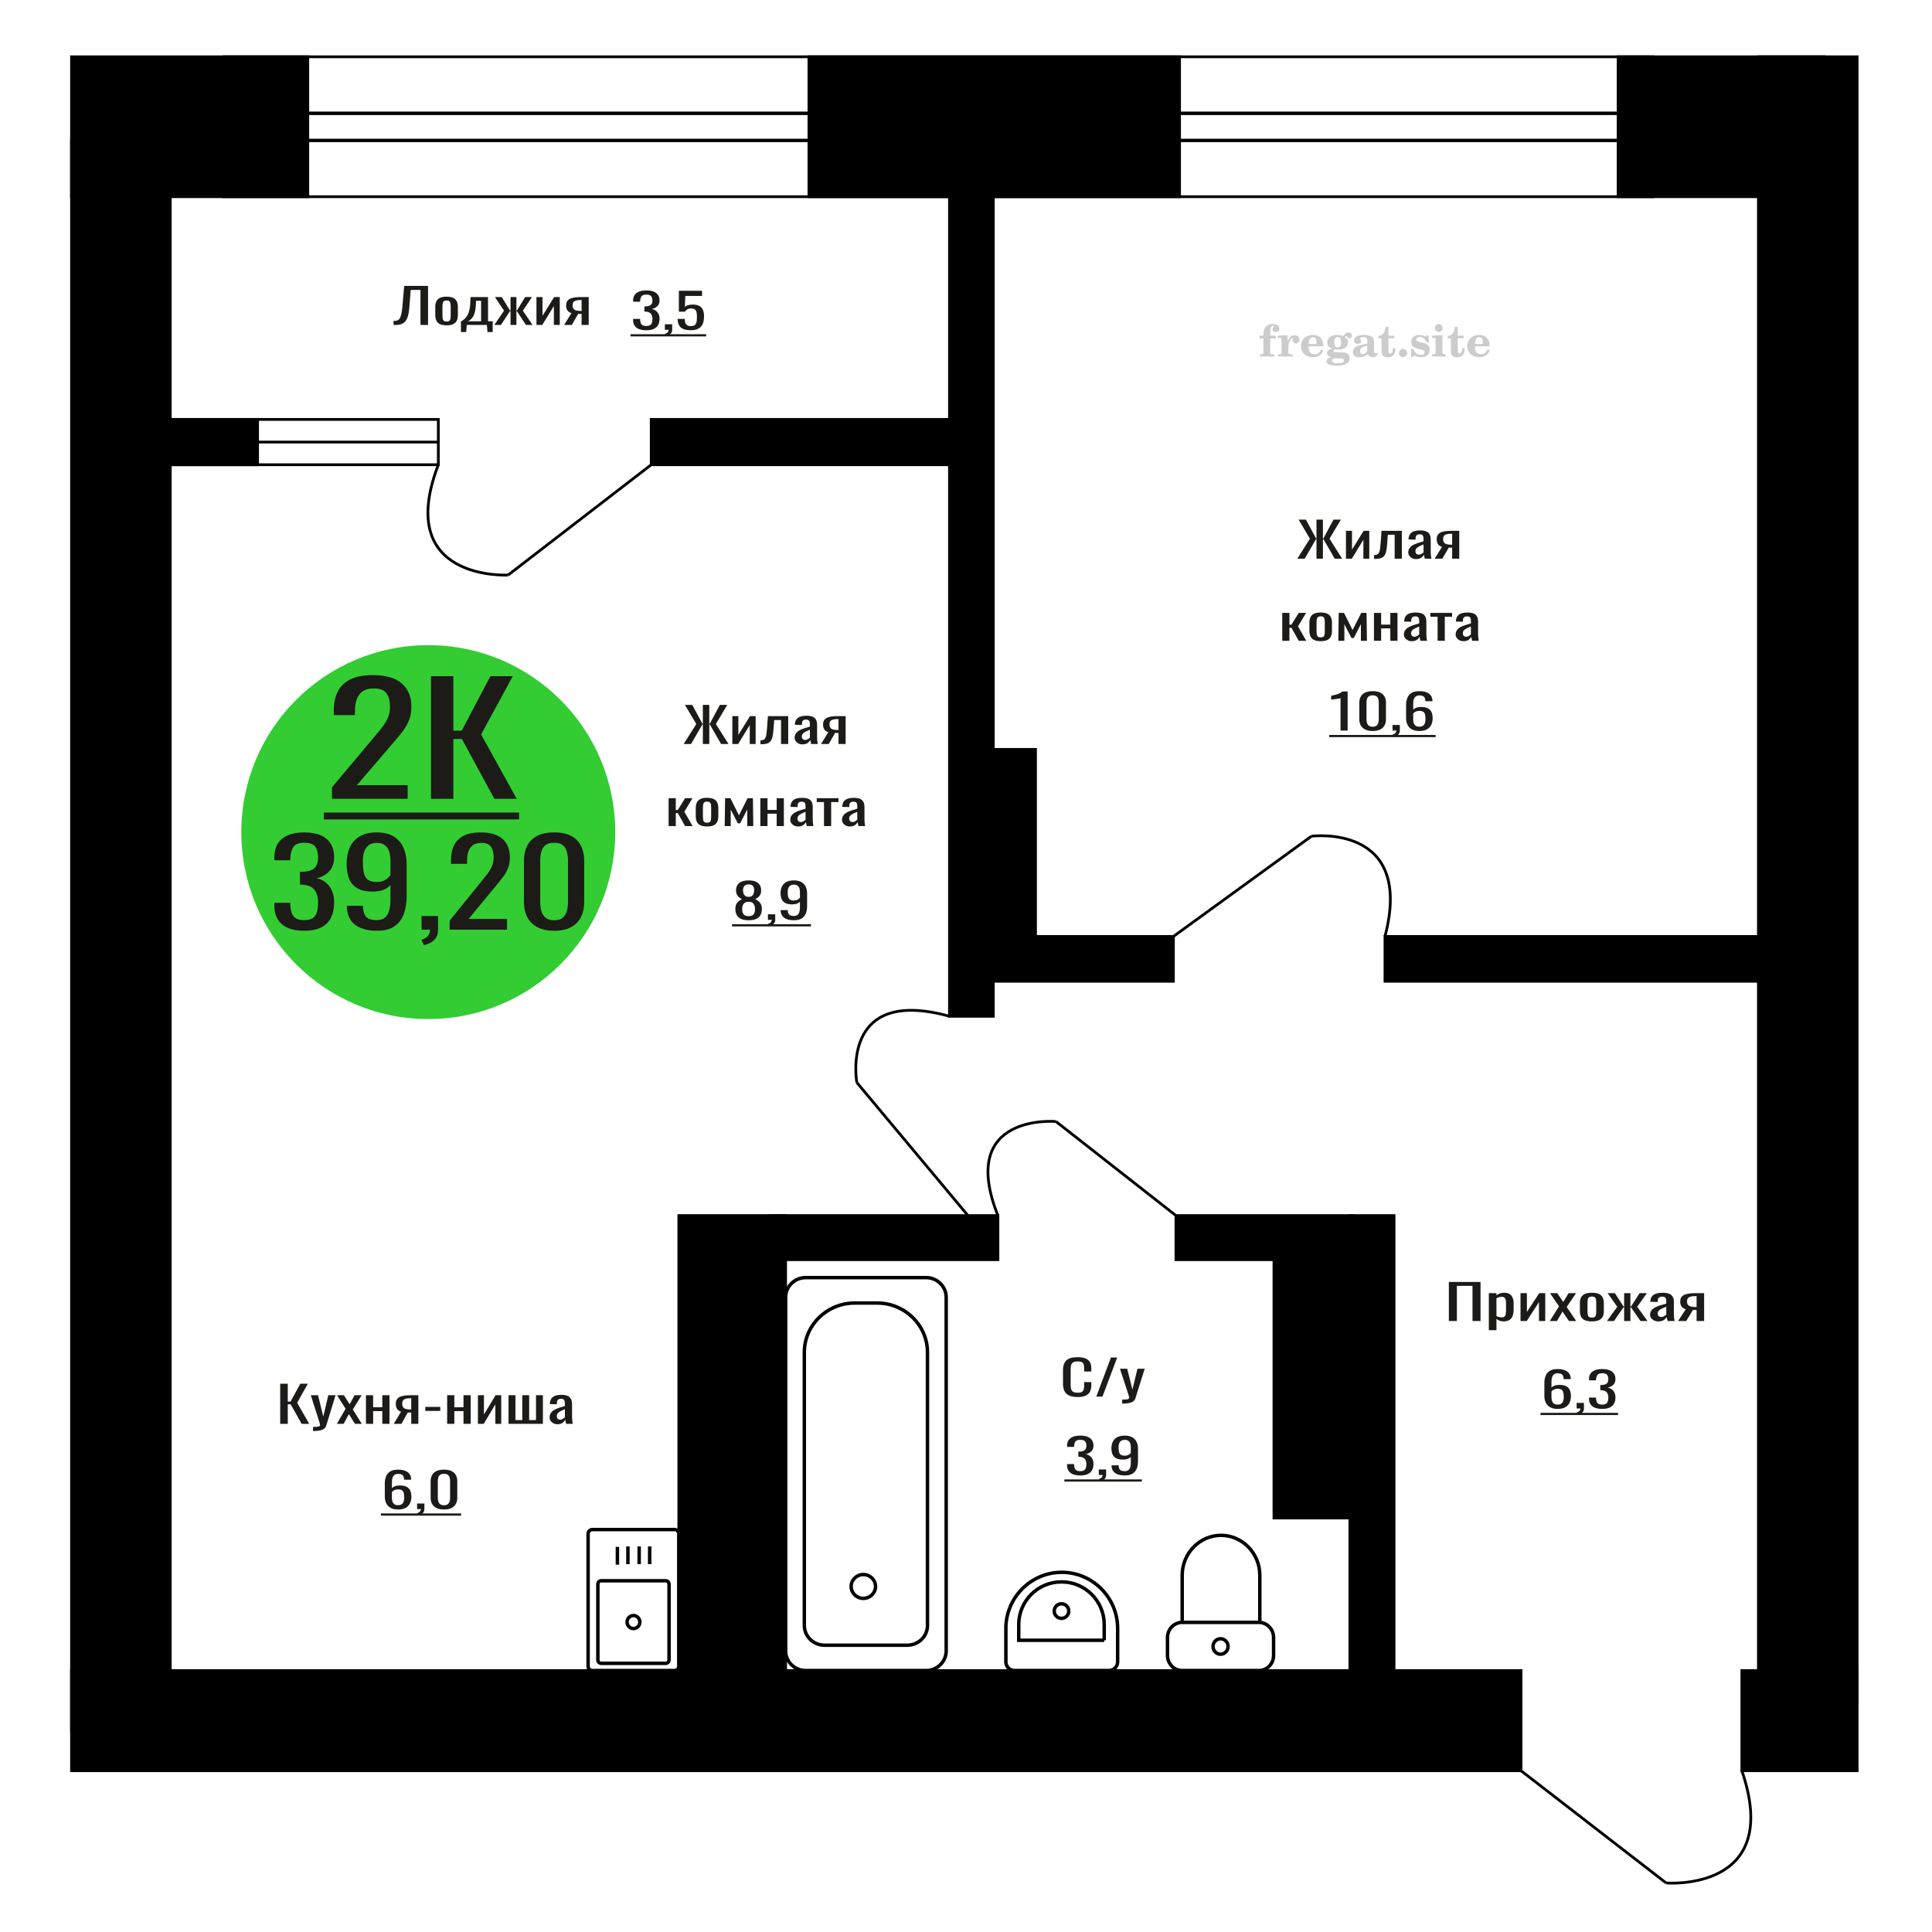 <?xml version="1.0" encoding="UTF-8"?>
<!DOCTYPE svg PUBLIC "-//W3C//DTD SVG 1.1//EN" "http://www.w3.org/Graphics/SVG/1.1/DTD/svg11.dtd">
<!-- Creator: CorelDRAW 2019 -->
<svg xmlns="http://www.w3.org/2000/svg" xml:space="preserve" width="140mm" height="140mm" version="1.1" style="shape-rendering:geometricPrecision; text-rendering:geometricPrecision; image-rendering:optimizeQuality; fill-rule:evenodd; clip-rule:evenodd"
viewBox="0 0 14000 14000"
 xmlns:xlink="http://www.w3.org/1999/xlink">
 <defs>
  <style type="text/css">
   <![CDATA[
    .str0 {stroke:black;stroke-width:25;stroke-miterlimit:22.926}
    .str1 {stroke:black;stroke-width:20;stroke-miterlimit:22.926}
    .fil1 {fill:none}
    .fil5 {fill:black}
    .fil2 {fill:#1C1B17}
    .fil3 {fill:#33CC33}
    .fil0 {fill:#1C1B17;fill-rule:nonzero}
    .fil4 {fill:#CCCCCC;fill-rule:nonzero}
   ]]>
  </style>
 </defs>
 <g id="Слой_x0020_1">
  <path class="fil0" d="M7808.95 10123.41c-27.88,0 -49.54,-4.2 -64.95,-12.59 -15.41,-8.39 -26.11,-19.69 -32.11,-33.9 -6,-14.22 -8.99,-30.06 -8.99,-47.54l0 -99.96c0,-19.11 2.99,-35.77 8.99,-49.99 6,-14.21 16.7,-25.22 32.11,-33.03 15.41,-7.8 37.07,-11.71 64.95,-11.71 24.65,0 44.19,3.27 58.63,9.79 14.43,6.53 24.82,15.85 31.14,27.96 6.33,12.12 9.49,26.68 9.49,43.69l0 22.37 -52.06 0 0 -19.92c0,-10.48 -0.72,-19.75 -2.18,-27.79 -1.47,-8.04 -5.45,-14.27 -11.93,-18.7 -6.49,-4.42 -17.35,-6.64 -32.6,-6.64 -15.57,0 -26.92,2.39 -34.05,7.17 -7.14,4.77 -11.76,11.53 -13.86,20.27 -2.12,8.74 -3.18,18.93 -3.18,30.58l0 112.2c0,14.22 1.63,25.46 4.87,33.73 3.25,8.28 8.59,14.16 16.05,17.65 7.46,3.5 17.53,5.25 30.17,5.25 14.92,0 25.62,-2.39 32.11,-7.17 6.49,-4.77 10.55,-11.36 12.16,-19.75 1.63,-8.38 2.44,-18.17 2.44,-29.36l0 -20.97 52.06 0 0 20.97c0,17.25 -2.92,32.45 -8.76,45.62 -5.84,13.16 -15.89,23.42 -30.16,30.76 -14.28,7.34 -34.38,11.01 -60.34,11.01z"/>
  <polygon id="1" class="fil0" points="7944.22,10120.26 8050.27,9837.14 8095.53,9837.14 7988.97,10120.26 "/>
  <path id="2" class="fil0" d="M8131.54 10170.94l0 -28.66c12.65,0 22.7,-0.41 30.16,-1.22 7.46,-0.82 12.81,-2.33 16.05,-4.55 3.24,-2.21 4.87,-5.3 4.87,-9.26 0,-2.1 -1.14,-6.76 -3.41,-13.98 -2.27,-7.22 -4.7,-14.91 -7.29,-23.07l-56.45 -171.97 52.55 0 37.96 151 36.48 -151 52.55 0 -67.14 213.21c-2.92,9.79 -8.28,17.54 -16.06,23.25 -7.78,5.71 -17.76,9.84 -29.91,12.41 -12.17,2.56 -26.85,3.84 -44.04,3.84l-6.32 0z"/>
  <path class="fil1 str0" d="M8566.61 12105.56l555.78 0c58.56,0 106.47,-49.25 106.47,-109.46l0 -130.15c0,-60.21 -47.91,-109.46 -106.47,-109.46l-555.78 0c-58.56,0 -106.47,49.25 -106.47,109.46l0 130.15c0,60.21 47.91,109.46 106.47,109.46zm0 -349.07l562.43 0 0 -341.75c0,-159.03 -126.54,-289.13 -281.21,-289.13l-0.01 0c-154.66,0 -281.21,130.1 -281.21,289.13l0 341.75zm277.89 230.56c30.1,0 54.5,-25.09 54.5,-56.03 0,-30.95 -24.4,-56.03 -54.5,-56.03 -30.1,0 -54.5,25.08 -54.5,56.03 0,30.94 24.4,56.03 54.5,56.03z"/>
  <path class="fil0" d="M7827.53 10691.69c-21.18,0 -38.83,-2.92 -52.94,-8.74 -14.12,-5.83 -24.71,-14.22 -31.77,-25.17 -7.07,-10.95 -10.59,-23.88 -10.59,-38.8l0 -9.43 51.02 0c0,0.93 0,1.92 0,2.97 0,1.05 0,2.15 0,3.32 0.31,8.39 1.68,15.96 4.09,22.72 2.41,6.75 6.74,12.11 13,16.08 6.25,3.96 15.32,5.94 27.19,5.94 12.52,0 21.98,-2.16 28.39,-6.47 6.42,-4.31 10.76,-10.43 13,-18.35 2.25,-7.92 3.36,-17.01 3.36,-27.26 0,-14.92 -3.76,-27.09 -11.3,-36.53 -7.55,-9.44 -20.78,-14.62 -39.71,-15.55 -0.95,-0.24 -2.17,-0.35 -3.61,-0.35 -1.45,0 -2.65,0 -3.61,0l0 -37.4c0.96,0 2.09,0 3.37,0 1.28,0 2.41,0 3.36,0 18.3,-0.47 31.45,-3.96 39.48,-10.49 8.02,-6.52 12.02,-17.36 12.02,-32.5 0,-12.82 -2.96,-23.07 -8.89,-30.76 -5.94,-7.69 -17.74,-11.54 -35.38,-11.54 -17.65,0 -29.35,4.26 -35.14,12.76 -5.77,8.51 -8.98,19.4 -9.62,32.68 0,0.93 0,1.92 0,2.97 0,1.05 0,2.04 0,2.97l-51.02 0 0 -9.43c0,-15.15 3.52,-28.08 10.59,-38.8 7.06,-10.72 17.73,-18.99 32,-24.82 14.28,-5.82 32.01,-8.74 53.19,-8.74 21.5,0 39.3,2.92 53.43,8.74 14.11,5.83 24.7,14.16 31.75,24.99 7.07,10.84 10.59,23.83 10.59,38.98 0,17.01 -5.05,30.64 -15.16,40.89 -10.11,10.25 -23.66,17.24 -40.66,20.97 11.87,2.57 21.89,6.99 30.07,13.29 8.19,6.29 14.53,14.27 19.02,23.94 4.49,9.67 6.73,20.91 6.73,33.73 0,16.78 -3.21,31.4 -9.62,43.86 -6.42,12.47 -16.68,22.14 -30.81,29.01 -14.11,6.88 -32.71,10.32 -55.82,10.32z"/>
  <path id="1" class="fil0" d="M7969.99 10734.33l-8.18 -16.08c8.66,-2.1 15.48,-5.77 20.47,-11.01 4.97,-5.24 7.44,-11.48 7.44,-18.7l-27.42 0 0 -40.2 52.94 0 0 39.5c0,12.35 -3.69,22.2 -11.07,29.54 -7.38,7.34 -18.77,12.99 -34.18,16.95z"/>
  <path id="2" class="fil0" d="M8150.47 10691.69c-20.21,0 -37.45,-2.74 -51.73,-8.22 -14.28,-5.47 -25.1,-13.46 -32.48,-23.94 -7.38,-10.49 -11.24,-23.19 -11.56,-38.1 0,-0.47 0,-0.99 0,-1.57 0,-0.59 0,-1.11 0,-1.58l51.5 0c0,13.52 3.05,23.95 9.15,31.29 6.1,7.34 17.97,11.01 35.61,11.01 9.62,0 17.65,-2.16 24.06,-6.47 6.42,-4.31 11.24,-10.95 14.45,-19.92 3.21,-8.97 4.8,-20.33 4.8,-34.08l0 -42.99c-4.8,5.82 -11.95,10.54 -21.41,14.15 -9.47,3.61 -21.26,5.42 -35.37,5.42 -21.5,0 -38.35,-3.44 -50.54,-10.31 -12.2,-6.87 -20.78,-16.43 -25.75,-28.66 -4.97,-12.24 -7.46,-26.51 -7.46,-42.82 0,-17.24 3.21,-32.8 9.63,-46.66 6.41,-13.87 16.77,-24.88 31.03,-33.03 14.28,-8.16 32.98,-12.24 56.07,-12.24 22.48,0 40.76,4.14 54.88,12.41 14.11,8.27 24.46,19.4 31.05,33.38 6.56,13.98 9.86,29.6 9.86,46.84l0 95.07c0,18.18 -2.9,34.95 -8.67,50.33 -5.76,15.38 -15.56,27.68 -29.35,36.88 -13.8,9.2 -33.05,13.81 -57.77,13.81zm0 -143.31c11.24,0 20.38,-2.04 27.45,-6.12 7.05,-4.08 12.51,-8.56 16.35,-13.46l0 -41.94c0,-9.79 -1.28,-18.7 -3.84,-26.74 -2.57,-8.04 -7.06,-14.45 -13.48,-19.22 -6.41,-4.78 -15.24,-7.17 -26.48,-7.17 -11.22,0 -20.13,2.45 -26.7,7.34 -6.58,4.9 -11.23,11.25 -13.96,19.05 -2.73,7.81 -4.09,16.37 -4.09,25.69 0,11.19 0.72,21.56 2.16,31.11 1.45,9.55 5.3,17.19 11.56,22.89 6.25,5.71 16.6,8.57 31.03,8.57z"/>
  <polygon id="3" class="fil2" points="7712.98,10720.32 8274.17,10720.32 8274.17,10736.21 7712.98,10736.21 "/>
  <circle class="fil3" cx="3103.53" cy="6029.7" r="1354.75"/>
  <path class="fil0" d="M2203.73 6744.64c-47.88,0 -87.78,-7.18 -119.71,-21.56 -31.93,-14.38 -55.87,-35.09 -71.83,-62.12 -15.95,-27.03 -23.94,-58.95 -23.94,-95.76l0 -23.3 115.36 0c0,2.3 0,4.75 0,7.34 0,2.58 0,5.32 0,8.19 0.72,20.71 3.81,39.4 9.25,56.08 5.45,16.68 15.24,29.91 29.39,39.69 14.14,9.77 34.64,14.66 61.48,14.66 28.3,0 49.7,-5.32 64.21,-15.96 14.51,-10.64 24.31,-25.74 29.38,-45.29 5.08,-19.56 7.62,-41.99 7.62,-67.3 0,-36.8 -8.52,-66.86 -25.57,-90.15 -17.06,-23.29 -46.98,-36.09 -89.79,-38.39 -2.17,-0.58 -4.9,-0.86 -8.16,-0.86 -3.26,0 -5.98,0 -8.16,0l0 -92.32c2.18,0 4.71,0 7.61,0 2.91,0 5.45,0 7.62,0 41.37,-1.15 71.11,-9.77 89.25,-25.88 18.13,-16.1 27.2,-42.85 27.2,-80.23 0,-31.64 -6.71,-56.94 -20.13,-75.92 -13.43,-18.98 -40.08,-28.47 -79.99,-28.47 -39.9,0 -66.38,10.49 -79.45,31.49 -13.06,20.99 -20.31,47.88 -21.76,80.66 0,2.3 0,4.75 0,7.34 0,2.58 0,5.03 0,7.33l-115.36 0 0 -23.3c0,-37.38 7.99,-69.3 23.94,-95.76 15.96,-26.46 40.09,-46.87 72.37,-61.25 32.3,-14.38 72.37,-21.57 120.26,-21.57 48.61,0 88.88,7.19 120.81,21.57 31.91,14.38 55.85,34.94 71.82,61.68 15.96,26.75 23.95,58.81 23.95,96.2 0,41.98 -11.43,75.63 -34.29,100.94 -22.86,25.3 -53.51,42.56 -91.96,51.76 26.84,6.33 49.51,17.26 68.02,32.78 18.5,15.53 32.83,35.23 42.99,59.1 10.15,23.87 15.24,51.62 15.24,83.25 0,41.42 -7.27,77.51 -21.78,108.28 -14.5,30.77 -37.73,54.64 -69.64,71.6 -31.93,16.97 -74.01,25.45 -126.25,25.45z"/>
  <path id="1" class="fil0" d="M2730.47 6744.64c-45.72,0 -84.71,-6.75 -116.99,-20.27 -32.3,-13.52 -56.78,-33.21 -73.47,-59.1 -16.69,-25.88 -25.39,-57.22 -26.11,-94.03 0,-1.15 0,-2.45 0,-3.89 0,-1.43 0,-2.73 0,-3.88l116.44 0c0,33.36 6.89,59.1 20.68,77.22 13.79,18.11 40.63,27.17 80.53,27.17 21.77,0 39.91,-5.32 54.42,-15.96 14.51,-10.64 25.39,-27.03 32.65,-49.17 7.25,-22.15 10.88,-50.19 10.88,-84.12l0 -106.12c-10.88,14.38 -27.03,26.03 -48.42,34.94 -21.41,8.92 -48.08,13.38 -79.99,13.38 -48.62,0 -86.72,-8.49 -114.28,-25.45 -27.57,-16.97 -46.98,-40.55 -58.23,-70.75 -11.24,-30.19 -16.86,-65.42 -16.86,-105.68 0,-42.56 7.25,-80.96 21.76,-115.18 14.52,-34.22 37.92,-61.39 70.2,-81.52 32.29,-20.14 74.55,-30.2 126.79,-30.2 50.78,0 92.13,10.21 124.06,30.63 31.93,20.41 55.33,47.88 70.2,82.39 14.87,34.51 22.3,73.04 22.3,115.6l0 234.67c0,44.86 -6.52,86.27 -19.59,124.23 -13.05,37.96 -35.18,68.3 -66.38,91.02 -31.2,22.72 -74.72,34.07 -130.59,34.07zm0 -353.71c25.39,0 46.06,-5.04 62.02,-15.1 15.97,-10.07 28.31,-21.14 37.01,-33.22l0 -103.53c0,-24.15 -2.9,-46.15 -8.7,-65.99 -5.82,-19.85 -15.97,-35.66 -30.48,-47.45 -14.51,-11.79 -34.46,-17.69 -59.85,-17.69 -25.4,0 -45.53,6.04 -60.4,18.12 -14.88,12.08 -25.4,27.75 -31.56,47.02 -6.17,19.26 -9.26,40.4 -9.26,63.41 0,27.6 1.64,53.2 4.9,76.78 3.27,23.58 11.97,42.42 26.12,56.51 14.15,14.09 37.55,21.14 70.2,21.14z"/>
  <path id="2" class="fil0" d="M3072.19 6849.9l-18.5 -39.69c19.59,-5.17 35,-14.23 46.26,-27.17 11.24,-12.94 16.86,-28.33 16.86,-46.16l-62.04 0 0 -99.21 119.72 0 0 97.48c0,30.49 -8.34,54.79 -25.03,72.91 -16.69,18.11 -42.45,32.06 -77.27,41.84z"/>
  <path id="3" class="fil0" d="M3258.28 6736.88l0 -65.57 224.19 -276.93c16.69,-20.71 32.1,-39.98 46.26,-57.81 14.15,-17.83 25.76,-36.66 34.83,-56.51 9.07,-19.84 13.59,-42.7 13.59,-68.58 0,-32.21 -6.52,-57.52 -19.59,-75.92 -13.05,-18.41 -35.91,-27.61 -68.56,-27.61 -27.57,0 -48.97,6.04 -64.2,18.12 -15.24,12.08 -25.76,27.89 -31.57,47.45 -5.8,19.55 -8.7,40.55 -8.7,62.98l0 23.29 -116.44 0 0 -24.16c0,-41.98 7.06,-78.07 21.21,-108.27 14.16,-30.19 37,-53.63 68.56,-70.31 31.56,-16.68 73.47,-25.02 125.71,-25.02 71.09,0 124.06,15.96 158.89,47.88 34.82,31.92 52.24,76.07 52.24,132.43 0,29.91 -4.54,56.08 -13.61,78.51 -9.07,22.43 -20.86,43.42 -35.38,62.98 -14.5,19.55 -30.46,39.68 -47.88,60.39l-202.41 245.01 278.59 0 0 77.65 -415.73 0z"/>
  <path id="4" class="fil0" d="M4015.74 6744.64c-50.07,0 -91.24,-8.91 -123.52,-26.74 -32.3,-17.83 -56.24,-42.27 -71.83,-73.33 -15.61,-31.06 -23.4,-66.43 -23.4,-106.12l0 -301.09c0,-40.84 7.62,-76.64 22.86,-107.41 15.22,-30.77 38.99,-54.78 71.27,-72.04 32.29,-17.25 73.83,-25.88 124.62,-25.88 50.78,0 92.13,8.63 124.06,25.88 31.93,17.26 55.5,41.27 70.74,72.04 15.23,30.77 22.85,66.57 22.85,107.41l0 301.09c0,40.26 -7.8,75.92 -23.4,106.98 -15.59,31.06 -39.36,55.36 -71.27,72.9 -31.93,17.54 -72.93,26.31 -122.98,26.31zm0 -75.92c27.56,0 48.42,-6.32 62.56,-18.98 14.16,-12.65 23.95,-28.9 29.4,-48.74 5.43,-19.84 8.16,-40.4 8.16,-61.69l0 -302.81c0,-22.43 -2.54,-43.57 -7.62,-63.41 -5.08,-19.85 -14.7,-35.81 -28.84,-47.89 -14.15,-12.07 -35.37,-18.11 -63.66,-18.11 -28.3,0 -49.7,6.04 -64.21,18.11 -14.52,12.08 -24.31,28.04 -29.39,47.89 -5.07,19.84 -7.62,40.98 -7.62,63.41l0 302.81c0,21.29 2.72,41.85 8.16,61.69 5.45,19.84 15.6,36.09 30.48,48.74 14.87,12.66 35.73,18.98 62.58,18.98z"/>
  <path class="fil0" d="M2405.71 5788.36l0 -83.36 295.59 -352.11c22,-26.32 42.33,-50.82 60.99,-73.49 18.65,-22.67 33.96,-46.62 45.91,-71.85 11.96,-25.23 17.94,-54.3 17.94,-87.2 0,-40.95 -8.61,-73.13 -25.82,-96.53 -17.22,-23.4 -47.36,-35.1 -90.4,-35.1 -36.35,0 -64.57,7.68 -84.66,23.03 -20.1,15.36 -33.96,35.47 -41.62,60.33 -7.65,24.87 -11.48,51.56 -11.48,80.08l0 29.61 -153.54 0 0 -30.71c0,-53.38 9.32,-99.27 27.98,-137.66 18.65,-38.39 48.79,-68.19 90.41,-89.4 41.61,-21.2 96.85,-31.81 165.73,-31.81 93.76,0 163.59,20.3 209.5,60.88 45.92,40.59 68.88,96.71 68.88,168.37 0,38.03 -5.98,71.3 -17.94,99.82 -11.95,28.52 -27.51,55.21 -46.63,80.08 -19.14,24.86 -40.18,50.45 -63.14,76.78l-266.9 311.52 367.35 0 0 98.72 -548.15 0z"/>
  <polygon id="1" class="fil0" points="3123.17,5788.36 3123.17,4899.87 3285.32,4899.87 3285.32,5294.76 3345.59,5294.76 3553.65,4899.87 3715.8,4899.87 3486.22,5322.18 3744.5,5788.36 3582.35,5788.36 3347.03,5355.08 3285.32,5355.08 3285.32,5788.36 "/>
  <polygon id="2" class="fil2" points="2346.88,5888.08 3761.73,5888.08 3761.73,5937.94 2346.88,5937.94 "/>
  <path class="fil4" d="M9126.76 2452.35l0 -20 28.15 0 0 -6.35c0,-24.71 5.87,-43.87 17.67,-57.58 11.8,-13.7 28.37,-20.53 49.64,-20.53 14.92,0 26.72,3.07 35.45,9.16 8.74,6.08 13.13,14.28 13.13,24.6 0,7.68 -2.33,13.71 -6.99,18.1 -4.65,4.39 -11.11,6.56 -19.42,6.56 -6.82,0 -12.38,-2.01 -16.67,-6.03 -4.28,-4.02 -6.45,-9.21 -6.45,-15.5 0,-6.62 2.96,-12.49 8.94,-17.68 1.22,-1.22 1.85,-2.01 1.85,-2.33 0,-1.11 -0.53,-1.96 -1.53,-2.43 -1.06,-0.53 -2.75,-0.8 -5.13,-0.8 -7.89,0 -13.34,4.03 -16.36,12.02 -3.07,7.99 -4.6,24.23 -4.6,48.73l0 10.06 39.95 0 0 20 -39.95 0 0 102.87c0,4.66 0.95,7.83 2.91,9.52 1.96,1.7 5.72,2.54 11.27,2.54l16.94 0 0 15.88 -105.41 0 0 -15.88 13.91 -0.31c4.24,-0.21 7.09,-1.11 8.63,-2.81 1.48,-1.64 2.22,-4.6 2.22,-8.94l0 -102.87 -28.15 0z"/>
  <path id="1" class="fil4" d="M9260.64 2583.16l0 -15.88 14.87 -0.31c4.34,-0.32 7.25,-1.27 8.68,-2.86 1.43,-1.59 2.17,-4.55 2.17,-8.89l0 -95.04c0,-5.08 -1.11,-8.47 -3.39,-10.11 -2.27,-1.64 -6.98,-2.48 -14.13,-2.48 -0.95,0 -2.48,0.05 -4.6,0.16 -2.12,0.1 -3.7,0.15 -4.87,0.15l0 -15.55 70.75 -3.5 0 43.71c6.25,-14.34 13.65,-25.18 22.39,-32.49 8.67,-7.25 18.46,-10.9 29.42,-10.9 10.16,0 18.41,2.86 24.76,8.52 6.35,5.72 9.53,12.97 9.53,21.86 0,8.67 -2.33,15.61 -7.04,20.85 -4.71,5.23 -10.9,7.83 -18.57,7.83 -7.15,0 -12.97,-2.28 -17.47,-6.88 -4.49,-4.61 -6.77,-10.59 -6.77,-17.94 0,-2.91 0.48,-5.56 1.43,-8.04 0.9,-2.49 2.38,-4.87 4.34,-7.15 -11.8,3.81 -20.75,12.01 -26.94,24.5 -6.19,12.49 -9.31,28.79 -9.31,48.84l0 33.66c0,4.34 0.74,7.3 2.22,8.94 1.54,1.7 4.39,2.6 8.63,2.81l20.27 0.31 0 15.88 -106.37 0z"/>
  <path id="2" class="fil4" d="M9575.02 2530.77l13.97 6.67c-4.97,16.62 -13.65,29.26 -26.09,37.89 -12.48,8.62 -28.31,12.91 -47.51,12.91 -26.36,0 -47.58,-7.41 -63.77,-22.17 -16.14,-14.77 -24.23,-34.13 -24.23,-58.1 0,-23.92 8.04,-43.4 24.07,-58.32 16.09,-14.92 37.1,-22.38 63.03,-22.38 23.65,0 42.01,6.82 55.14,20.53 13.12,13.65 19.68,32.86 19.68,57.52l0 4.18 -106.68 0 0 2.17c0,18.36 3.7,32.23 11.06,41.59 7.41,9.37 18.41,14.02 32.97,14.02 10.63,0 20,-3.06 28.04,-9.2 8.1,-6.14 14.87,-15.24 20.32,-27.31zm-92.39 -37.78l48.79 0c3.33,0 5.66,-0.74 6.98,-2.17 1.33,-1.43 2.02,-4.07 2.02,-7.94 0,-13.65 -2.07,-23.6 -6.14,-29.79 -4.08,-6.19 -10.48,-9.31 -19.26,-9.31 -10.11,0 -17.84,4.07 -23.18,12.17 -5.29,8.15 -8.36,20.48 -9.21,37.04z"/>
  <path id="3" class="fil4" d="M9647.62 2588.93c-10.26,-2.59 -17.99,-6.41 -23.23,-11.54 -5.23,-5.13 -7.83,-11.43 -7.83,-19 0,-8.36 3.44,-15.24 10.37,-20.69 6.94,-5.39 16.94,-9.1 29.96,-11.06 -12.81,-3.43 -22.55,-9.04 -29.27,-16.93 -6.72,-7.83 -10.1,-17.41 -10.1,-28.68 0,-16.09 6.82,-29.21 20.47,-39.26 13.66,-10.11 31.49,-15.14 53.5,-15.14 7.78,0 15.08,0.8 22.02,2.33 6.93,1.54 13.65,3.86 20.16,6.93l5.45 -7.88c4.23,-6.03 9.31,-10.64 15.18,-13.92 5.88,-3.28 12.02,-4.92 18.42,-4.92 7.04,0 12.75,2.01 17.2,6.03 4.44,4.08 6.67,9.26 6.67,15.56 0,6.19 -1.7,11.27 -5.14,15.13 -3.38,3.87 -7.83,5.82 -13.28,5.82 -3.76,0 -6.93,-0.79 -9.63,-2.38 -2.7,-1.64 -4.87,-4.07 -6.51,-7.35 -0.63,-1.27 -1,-2.81 -1.22,-4.66 -0.31,-2.59 -1.43,-3.91 -3.28,-4.02 -1.85,0 -3.91,0.9 -6.19,2.7 -2.27,1.8 -4.13,4.07 -5.55,6.82 7.83,5.4 13.54,11.17 17.14,17.36 3.6,6.25 5.4,13.39 5.4,21.43 0,16.14 -6.56,28.79 -19.63,37.94 -13.07,9.16 -31.23,13.76 -54.46,13.76 -1.95,0 -4.71,-0.1 -8.25,-0.32 -3.49,-0.21 -6.03,-0.31 -7.57,-0.31 -4.87,0 -8.68,0.9 -11.37,2.75 -2.76,1.8 -4.13,4.29 -4.13,7.46 0,3.65 1.21,6.19 3.65,7.62 2.43,1.43 6.67,2.17 12.75,2.17l23.02 0c12.07,0 22.6,0.37 31.54,1.16 8.99,0.8 15.13,1.8 18.57,3.02 8.68,3.12 15.45,8.26 20.32,15.5 4.87,7.25 7.31,15.62 7.31,25.09 0,16.72 -7.94,29.58 -23.82,38.57 -15.87,9 -38.63,13.5 -68.31,13.5 -25.24,0 -44.24,-2.75 -56.99,-8.2 -12.76,-5.51 -19.16,-13.66 -19.16,-24.5 0,-7.15 3.12,-13.08 9.31,-17.89 6.19,-4.82 15.03,-8.15 26.51,-10zm15.62 8.84c-4.03,1.64 -6.88,3.54 -8.58,5.66 -1.69,2.11 -2.54,4.87 -2.54,8.31 0,6.93 3.02,12.06 9,15.34 5.98,3.33 15.29,4.98 27.94,4.98 17.14,0 29.84,-1.59 38.05,-4.71 8.2,-3.18 12.33,-8.05 12.33,-14.72 0,-5.23 -2.23,-9.04 -6.67,-11.37 -4.45,-2.33 -12.07,-3.49 -22.86,-3.49l-46.67 0zm5.39 -117.59c0,13.07 1.96,22.6 5.88,28.58 3.97,5.98 10.1,8.99 18.52,8.99 8.46,0 14.71,-3.01 18.78,-9.1 4.02,-6.03 6.04,-15.5 6.04,-28.47 0,-12.7 -2.02,-22.12 -6.04,-28.2 -4.07,-6.09 -10.32,-9.16 -18.78,-9.16 -8.42,0 -14.55,3.07 -18.52,9.16 -3.92,6.08 -5.88,15.5 -5.88,28.2z"/>
  <path id="4" class="fil4" d="M9907.76 2506.32c-18.79,3.02 -32.17,7.47 -40.11,13.34 -7.99,5.87 -11.96,14.13 -11.96,24.82 0,6.51 1.8,11.64 5.34,15.5 3.55,3.81 8.37,5.72 14.35,5.72 9.78,0 17.67,-3.65 23.54,-10.96 5.88,-7.3 8.84,-17.3 8.84,-30l0 -18.42zm49.21 40.22c0,5.08 0.9,8.68 2.7,10.85 1.8,2.17 4.76,3.23 8.79,3.23 1.85,0 3.96,-0.53 6.35,-1.64 2.38,-1.06 3.86,-1.59 4.49,-1.59 1.22,0 2.23,0.37 2.97,1.22 0.68,0.84 1.06,2.01 1.06,3.59 0,6.62 -3.76,12.65 -11.33,18.16 -7.57,5.45 -16.61,8.2 -27.15,8.2 -7.88,0 -14.6,-2.07 -20.16,-6.25 -5.61,-4.18 -8.89,-9.57 -9.94,-16.14 -8.68,7.09 -18.53,12.6 -29.53,16.51 -11.01,3.92 -22.33,5.88 -34.03,5.88 -15.18,0 -26.99,-3.28 -35.35,-9.9 -8.36,-6.61 -12.54,-15.93 -12.54,-27.94 0,-15.98 8.42,-28.84 25.19,-38.47 16.78,-9.68 43.34,-16.93 79.59,-21.8l0 -17.25c0,-11.17 -2.22,-19.05 -6.67,-23.71 -4.44,-4.65 -11.85,-6.98 -22.17,-6.98 -6.72,0 -12.38,1.11 -16.94,3.33 -4.6,2.22 -6.93,4.82 -6.93,7.67 0,0.74 1.38,2.86 4.13,6.41 2.75,3.49 4.13,7.41 4.13,11.8 0,5.98 -2.33,10.79 -7.04,14.5 -4.71,3.65 -10.85,5.5 -18.36,5.5 -7.68,0 -14.03,-2.22 -19.11,-6.67 -5.02,-4.44 -7.56,-10 -7.56,-16.72 0,-13.23 6.35,-23.49 19.05,-30.8 12.75,-7.25 30.69,-10.9 53.97,-10.9 13.02,0 24.45,1.33 34.35,3.97 9.84,2.59 17.99,6.51 24.39,11.64 5.08,3.97 8.63,8.42 10.64,13.44 2.01,4.98 3.01,12.65 3.01,22.97l0 67.89z"/>
  <path id="5" class="fil4" d="M10110.81 2523.15c0,0.74 0.1,1.85 0.26,3.34 0.16,1.48 0.21,2.59 0.21,3.33 0,18.57 -4.92,33.07 -14.76,43.5 -9.9,10.37 -23.6,15.56 -41.12,15.56 -15.98,0 -27.36,-3.76 -34.08,-11.33 -6.72,-7.51 -10.05,-20.8 -10.05,-39.85l0 -86.62 -22.86 0 0 -17.04c15.72,-1 27.94,-7.14 36.62,-18.31 8.68,-11.16 13.44,-26.93 14.29,-47.2l21.8 0 0 63.82 42.86 0 0 18.73 -42.86 0 0 84.14c0,10.74 1,17.88 2.96,21.38 1.96,3.54 5.4,5.29 10.37,5.29 6.09,0 10.69,-3.23 13.87,-9.63 3.12,-6.41 4.87,-16.09 5.18,-29.11l17.31 0z"/>
  <path id="6" class="fil4" d="M10166.95 2527.91c8.05,0 15.03,2.92 20.91,8.79 5.87,5.82 8.83,12.8 8.83,20.95 0,8.21 -2.91,15.24 -8.78,21.12 -5.82,5.87 -12.81,8.84 -20.96,8.84 -8.09,0 -15.02,-2.97 -20.85,-8.84 -5.87,-5.88 -8.78,-12.91 -8.78,-21.12 0,-8.04 2.96,-15.02 8.84,-20.9 5.87,-5.87 12.8,-8.84 20.79,-8.84z"/>
  <path id="7" class="fil4" d="M10224.63 2527.28l13.71 0c6.51,14.39 14.76,25.4 24.76,33.02 10.06,7.62 21.22,11.43 33.61,11.43 8.09,0 14.49,-1.8 19.2,-5.34 4.77,-3.6 7.15,-8.37 7.15,-14.4 0,-5.4 -2.07,-9.52 -6.25,-12.43 -4.18,-2.91 -13.07,-5.77 -26.72,-8.58 -23.44,-4.49 -39.95,-10.84 -49.53,-18.94 -9.58,-8.1 -14.34,-19.42 -14.34,-33.97 0,-16.14 5.34,-28.63 16.03,-37.47 10.69,-8.89 25.88,-13.33 45.51,-13.33 7.3,0 14.29,0.9 20.8,2.75 6.56,1.85 12.54,4.5 17.94,7.99l12.43 -8.52 13.07 0 1.54 50.8 -14.92 0c-5.56,-11.91 -12.76,-21.27 -21.54,-27.99 -8.79,-6.72 -18.21,-10.11 -28.31,-10.11 -7.68,0 -13.92,1.69 -18.73,5.13 -4.87,3.44 -7.31,7.73 -7.31,12.91 0,9.85 12.54,16.99 37.57,21.44 3.02,0.52 5.35,0.95 6.99,1.27 17.67,3.28 31.01,9.26 39.9,17.93 8.89,8.68 13.33,19.95 13.33,33.77 0,16.66 -5.61,29.84 -16.82,39.58 -11.22,9.79 -26.52,14.66 -45.94,14.66 -8.67,0 -16.93,-1.01 -24.66,-3.07 -7.77,-2.07 -14.76,-5.03 -21.11,-8.95l-13.65 9.48 -12.75 0 -0.96 -59.06z"/>
  <path id="8" class="fil4" d="M10398.25 2376.78c0,-7.88 2.7,-14.55 8.15,-20 5.45,-5.5 12.01,-8.25 19.79,-8.25 7.46,0 13.92,2.75 19.42,8.31 5.45,5.55 8.2,12.17 8.2,19.94 0,7.78 -2.7,14.45 -8.15,20.11 -5.45,5.67 -11.9,8.47 -19.47,8.47 -7.78,0 -14.34,-2.75 -19.79,-8.31 -5.45,-5.55 -8.15,-12.27 -8.15,-20.27zm54.29 178.39c0,4.44 0.74,7.51 2.17,9.1 1.48,1.59 4.39,2.49 8.73,2.7l12.6 0.31 0 15.88 -98.11 0 0 -15.88 13.81 -0.31c4.29,-0.21 7.2,-1.11 8.68,-2.81 1.53,-1.64 2.28,-4.65 2.28,-8.99l0 -95.04c0,-5.03 -1.12,-8.42 -3.39,-10.06 -2.28,-1.64 -6.93,-2.48 -13.97,-2.48 -0.95,0 -2.44,0.05 -4.61,0.16 -2.11,0.1 -3.75,0.15 -5.02,0.15l0 -15.55 76.83 -3.5 0 126.32z"/>
  <path id="9" class="fil4" d="M10613.1 2523.15c0,0.74 0.1,1.85 0.26,3.34 0.16,1.48 0.21,2.59 0.21,3.33 0,18.57 -4.92,33.07 -14.76,43.5 -9.9,10.37 -23.6,15.56 -41.12,15.56 -15.98,0 -27.36,-3.76 -34.08,-11.33 -6.72,-7.51 -10.05,-20.8 -10.05,-39.85l0 -86.62 -22.86 0 0 -17.04c15.72,-1 27.94,-7.14 36.62,-18.31 8.68,-11.16 13.44,-26.93 14.29,-47.2l21.8 0 0 63.82 42.86 0 0 18.73 -42.86 0 0 84.14c0,10.74 1,17.88 2.96,21.38 1.96,3.54 5.4,5.29 10.37,5.29 6.09,0 10.69,-3.23 13.87,-9.63 3.12,-6.41 4.87,-16.09 5.18,-29.11l17.31 0z"/>
  <path id="10" class="fil4" d="M10780.26 2530.77l13.97 6.67c-4.97,16.62 -13.65,29.26 -26.09,37.89 -12.48,8.62 -28.31,12.91 -47.51,12.91 -26.36,0 -47.58,-7.41 -63.77,-22.17 -16.14,-14.77 -24.23,-34.13 -24.23,-58.1 0,-23.92 8.04,-43.4 24.07,-58.32 16.09,-14.92 37.1,-22.38 63.03,-22.38 23.65,0 42.01,6.82 55.14,20.53 13.12,13.65 19.68,32.86 19.68,57.52l0 4.18 -106.68 0 0 2.17c0,18.36 3.7,32.23 11.06,41.59 7.41,9.37 18.41,14.02 32.97,14.02 10.63,0 20,-3.06 28.04,-9.2 8.1,-6.14 14.87,-15.24 20.32,-27.31zm-92.39 -37.78l48.79 0c3.33,0 5.66,-0.74 6.98,-2.17 1.33,-1.43 2.02,-4.07 2.02,-7.94 0,-13.65 -2.07,-23.6 -6.14,-29.79 -4.08,-6.19 -10.48,-9.31 -19.26,-9.31 -10.11,0 -17.84,4.07 -23.18,12.17 -5.29,8.15 -8.36,20.48 -9.21,37.04z"/>
  <polygon class="fil0" points="2030.41,10317.65 2030.41,10026.99 2085.27,10026.99 2085.27,10156.17 2105.66,10156.17 2176.06,10026.99 2230.92,10026.99 2153.23,10165.14 2240.62,10317.65 2185.77,10317.65 2106.15,10175.91 2085.27,10175.91 2085.27,10317.65 "/>
  <path id="1" class="fil0" d="M2268.3 10369.68l0 -29.42c12.62,0 22.65,-0.42 30.1,-1.26 7.45,-0.84 12.79,-2.39 16.02,-4.66 3.24,-2.28 4.86,-5.45 4.86,-9.51 0,-2.16 -1.14,-6.94 -3.41,-14.36 -2.26,-7.41 -4.68,-15.31 -7.28,-23.68l-56.31 -176.55 52.43 0 37.87 155.02 36.41 -155.02 52.44 0 -67 218.89c-2.91,10.05 -8.25,18 -16.02,23.87 -7.78,5.86 -17.72,10.1 -29.86,12.73 -12.14,2.64 -26.79,3.95 -43.94,3.95l-6.31 0z"/>
  <polygon id="2" class="fil0" points="2441.14,10317.65 2504.26,10208.56 2442.6,10110.24 2492.12,10110.24 2533.39,10175.91 2569.8,10110.24 2620.78,10110.24 2556.69,10213.23 2621.75,10317.65 2572.23,10317.65 2528.04,10247.32 2490.17,10317.65 "/>
  <polygon id="3" class="fil0" points="2651.86,10317.65 2651.86,10110.24 2703.8,10110.24 2703.8,10197.44 2770.31,10197.44 2770.31,10110.24 2822.26,10110.24 2822.26,10317.65 2770.31,10317.65 2770.31,10225.43 2703.8,10225.43 2703.8,10317.65 "/>
  <path id="4" class="fil0" d="M2853.34 10317.65l52.91 -87.92c-9.06,-2.63 -16.42,-6.57 -22.09,-11.84 -5.65,-5.26 -9.78,-11.72 -12.38,-19.37 -2.58,-7.66 -3.88,-16.27 -3.88,-25.84 0,-11.01 1.95,-20.46 5.83,-28.35 3.88,-7.89 10.04,-14.35 18.45,-19.38 8.42,-5.02 19.58,-8.73 33.5,-11.12 13.91,-2.39 31.07,-3.59 51.46,-3.59l54.37 0 0 207.41 -51.45 0 0 -81.82c-5.18,0 -9.55,-0.06 -13.11,-0.17 -3.56,-0.12 -7.46,-0.3 -11.66,-0.54l-46.13 82.53 -55.82 0zm120.89 -104.06c0.65,0 1.7,0 3.15,0 1.46,0 2.35,0 2.68,0l0 -81.46c-0.33,0 -1.22,0 -2.68,0 -1.45,0 -2.34,0 -2.67,0 -15.22,0 -27.27,1.38 -36.17,4.13 -8.89,2.75 -15.13,7.05 -18.69,12.91 -3.56,5.87 -5.34,13.7 -5.34,23.51 0,13.63 4.12,23.8 12.38,30.5 8.25,6.7 24.04,10.17 47.34,10.41z"/>
  <polygon id="5" class="fil0" points="3082.01,10223.99 3082.01,10194.93 3190.27,10194.93 3190.27,10223.99 "/>
  <polygon id="6" class="fil0" points="3240.29,10317.65 3240.29,10110.24 3292.23,10110.24 3292.23,10197.44 3358.74,10197.44 3358.74,10110.24 3410.7,10110.24 3410.7,10317.65 3358.74,10317.65 3358.74,10225.43 3292.23,10225.43 3292.23,10317.65 "/>
  <polygon id="7" class="fil0" points="3463.14,10317.65 3463.14,10110.24 3506.83,10110.24 3506.83,10249.83 3591.3,10110.24 3632.08,10110.24 3632.08,10317.65 3589.37,10317.65 3589.37,10176.98 3505.38,10317.65 "/>
  <polygon id="8" class="fil0" points="3685.01,10317.65 3685.01,10110.24 3735.02,10110.24 3735.02,10290.38 3784.54,10290.38 3784.54,10110.24 3834.54,10110.24 3834.54,10290.38 3884.06,10290.38 3884.06,10110.24 3934.07,10110.24 3934.07,10317.65 "/>
  <path id="9" class="fil0" d="M4038.95 10320.52c-11.01,0 -20.71,-2.33 -29.13,-7 -8.42,-4.66 -15.06,-10.64 -19.92,-17.94 -4.84,-7.3 -7.27,-15.01 -7.27,-23.14 0,-12.92 2.9,-23.81 8.74,-32.66 5.83,-8.85 13.84,-16.33 24.02,-22.43 10.21,-6.1 22.02,-11.42 35.45,-15.96 13.44,-4.55 27.59,-8.98 42.49,-13.28l0 -14.71c0,-8.38 -0.65,-15.31 -1.95,-20.82 -1.3,-5.5 -3.97,-9.63 -8.01,-12.38 -4.05,-2.75 -10.12,-4.12 -18.21,-4.12 -7.12,0 -12.87,1.19 -17.23,3.59 -4.37,2.39 -7.53,5.8 -9.47,10.22 -1.95,4.43 -2.92,9.63 -2.92,15.61l0 10.41 -51.45 -1.44c0.65,-22.96 7.76,-39.89 21.36,-50.77 13.58,-10.89 34.62,-16.33 63.12,-16.33 27.83,0 47.57,5.62 59.22,16.87 11.66,11.24 17.48,27.51 17.48,48.8l0 94.73c0,6.46 0.24,12.68 0.73,18.66 0.48,5.98 1.13,11.54 1.94,16.69 0.8,5.14 1.53,9.98 2.18,14.53l-47.58 0c-0.96,-3.83 -2.18,-8.67 -3.64,-14.53 -1.45,-5.86 -2.5,-11.19 -3.15,-15.97 -3.24,8.13 -9.47,15.73 -18.69,22.78 -9.22,7.06 -21.93,10.59 -38.11,10.59zm20.39 -33.01c5.18,0 10.02,-1.08 14.56,-3.23 4.53,-2.16 8.57,-4.61 12.13,-7.36 3.57,-2.75 6,-4.96 7.3,-6.64l0 -58.85c-8.1,3.35 -15.71,6.7 -22.83,10.05 -7.12,3.35 -13.35,6.88 -18.68,10.59 -5.35,3.7 -9.56,7.89 -12.63,12.56 -3.08,4.66 -4.61,9.98 -4.61,15.96 0,8.38 2.1,14.96 6.3,19.74 4.21,4.79 10.37,7.18 18.46,7.18z"/>
  <polygon class="fil0" points="10498.93,9572.58 10498.93,9289.46 10728.48,9289.46 10728.48,9572.58 10670.31,9572.58 10670.31,9317.77 10557.09,9317.77 10557.09,9572.58 "/>
  <path id="1" class="fil0" d="M10788.69 9638.99l0 -268.44 55.07 0 0 16.08c6.52,-5.13 14.42,-9.55 23.68,-13.28 9.26,-3.73 20.24,-5.59 32.94,-5.59 15.44,0 27.71,2.73 36.79,8.21 9.1,5.48 15.88,12.35 20.34,20.62 4.46,8.27 7.38,16.66 8.75,25.17 1.37,8.5 2.06,15.78 2.06,21.84l0 48.94c0,14.21 -2.06,27.67 -6.17,40.37 -4.12,12.7 -11.59,22.95 -22.4,30.76 -10.81,7.8 -25.99,11.71 -45.54,11.71 -10.65,0 -20.07,-1.81 -28.32,-5.42 -8.23,-3.61 -15.61,-7.75 -22.13,-12.41l0 81.44 -55.07 0zm94.71 -92.97c9.6,0 16.46,-2.39 20.58,-7.17 4.13,-4.78 6.69,-11.24 7.72,-19.4 1.03,-8.15 1.55,-17.13 1.55,-26.91l0 -48.94c0,-8.39 -0.7,-16.13 -2.06,-23.24 -1.37,-7.11 -4.29,-12.76 -8.75,-16.95 -4.46,-4.2 -11.5,-6.29 -21.1,-6.29 -7.2,0 -14.06,1.04 -20.59,3.14 -6.52,2.1 -12.18,4.55 -16.99,7.34l0 129.33c5.15,2.56 10.98,4.72 17.51,6.46 6.52,1.75 13.9,2.63 22.13,2.63z"/>
  <polygon id="2" class="fil0" points="11018.24,9572.58 11018.24,9370.55 11064.56,9370.55 11064.56,9506.52 11154.12,9370.55 11197.35,9370.55 11197.35,9572.58 11152.06,9572.58 11152.06,9435.56 11063.01,9572.58 "/>
  <polygon id="3" class="fil0" points="11230.3,9572.58 11297.2,9466.32 11231.84,9370.55 11284.34,9370.55 11328.09,9434.52 11366.69,9370.55 11420.73,9370.55 11352.79,9470.87 11421.76,9572.58 11369.26,9572.58 11322.42,9504.07 11282.28,9572.58 "/>
  <path id="4" class="fil0" d="M11535.51 9575.38c-21.96,0 -39.29,-3.03 -51.98,-9.09 -12.69,-6.06 -21.71,-14.68 -27.02,-25.87 -5.32,-11.18 -7.98,-24.35 -7.98,-39.49l0 -58.72c0,-15.15 2.66,-28.32 7.98,-39.5 5.31,-11.19 14.33,-19.81 27.02,-25.87 12.69,-6.06 30.02,-9.08 51.98,-9.08 21.95,0 39.2,3.02 51.73,9.08 12.51,6.06 21.44,14.68 26.75,25.87 5.33,11.18 7.98,24.35 7.98,39.5l0 58.72c0,15.14 -2.65,28.31 -7.98,39.49 -5.31,11.19 -14.24,19.81 -26.75,25.87 -12.53,6.06 -29.78,9.09 -51.73,9.09zm0 -27.62c10.63,0 18.09,-2.09 22.38,-6.29 4.3,-4.19 6.86,-9.73 7.73,-16.6 0.85,-6.87 1.28,-14.04 1.28,-21.5l0 -63.26c0,-7.69 -0.43,-14.92 -1.28,-21.67 -0.87,-6.76 -3.43,-12.29 -7.73,-16.61 -4.29,-4.31 -11.75,-6.46 -22.38,-6.46 -10.63,0 -18.19,2.15 -22.65,6.46 -4.46,4.32 -7.11,9.85 -7.98,16.61 -0.85,6.75 -1.28,13.98 -1.28,21.67l0 63.26c0,7.46 0.43,14.63 1.28,21.5 0.87,6.87 3.52,12.41 7.98,16.6 4.46,4.2 12.02,6.29 22.65,6.29z"/>
  <polygon id="5" class="fil0" points="11644.62,9572.58 11719.25,9469.47 11649.24,9370.55 11701.75,9370.55 11765.05,9467.72 11769.16,9467.72 11769.16,9370.55 11814.46,9370.55 11814.46,9467.72 11818.58,9467.72 11881.37,9370.55 11933.86,9370.55 11863.87,9469.47 11938.5,9572.58 11887.55,9572.58 11818.58,9473.31 11814.46,9473.31 11814.46,9572.58 11769.16,9572.58 11769.16,9473.31 11764.54,9473.31 11695.57,9572.58 "/>
  <path id="6" class="fil0" d="M12016.73 9575.38c-11.67,0 -21.97,-2.28 -30.89,-6.82 -8.91,-4.54 -15.95,-10.37 -21.1,-17.48 -5.14,-7.1 -7.72,-14.62 -7.72,-22.54 0,-12.58 3.1,-23.19 9.27,-31.81 6.18,-8.62 14.66,-15.9 25.47,-21.84 10.81,-5.95 23.34,-11.13 37.58,-15.56 14.24,-4.43 29.24,-8.74 45.03,-12.93l0 -14.33c0,-8.16 -0.68,-14.91 -2.06,-20.27 -1.37,-5.36 -4.2,-9.38 -8.49,-12.06 -4.3,-2.68 -10.72,-4.02 -19.3,-4.02 -7.55,0 -13.64,1.16 -18.27,3.49 -4.63,2.33 -7.99,5.65 -10.03,9.96 -2.06,4.32 -3.09,9.38 -3.09,15.21l0 10.14 -54.56 -1.4c0.68,-22.37 8.23,-38.86 22.65,-49.46 14.41,-10.6 36.71,-15.9 66.91,-15.9 29.51,0 50.43,5.47 62.78,16.42 12.36,10.96 18.53,26.8 18.53,47.54l0 92.28c0,6.29 0.26,12.35 0.78,18.17 0.51,5.83 1.19,11.24 2.06,16.25 0.85,5.01 1.62,9.73 2.31,14.16l-50.45 0c-1.01,-3.73 -2.31,-8.45 -3.85,-14.16 -1.55,-5.7 -2.65,-10.89 -3.35,-15.55 -3.43,7.92 -10.04,15.32 -19.82,22.2 -9.77,6.87 -23.23,10.31 -40.39,10.31zm21.62 -32.16c5.48,0 10.63,-1.05 15.43,-3.15 4.8,-2.09 9.1,-4.48 12.87,-7.16 3.77,-2.68 6.35,-4.84 7.72,-6.47l0 -57.32c-8.57,3.26 -16.64,6.52 -24.18,9.79 -7.56,3.26 -14.17,6.7 -19.82,10.31 -5.67,3.61 -10.13,7.69 -13.39,12.23 -3.25,4.54 -4.89,9.73 -4.89,15.55 0,8.16 2.23,14.57 6.69,19.23 4.46,4.66 10.98,6.99 19.57,6.99z"/>
  <path id="7" class="fil0" d="M12159.82 9572.58l56.08 -85.63c-9.6,-2.57 -17.4,-6.41 -23.41,-11.54 -6.01,-5.13 -10.38,-11.42 -13.12,-18.87 -2.75,-7.46 -4.12,-15.85 -4.12,-25.17 0,-10.72 2.06,-19.92 6.18,-27.61 4.11,-7.69 10.63,-13.98 19.56,-18.88 8.92,-4.89 20.76,-8.5 35.51,-10.83 14.76,-2.33 32.94,-3.5 54.56,-3.5l57.63 0 0 202.03 -54.55 0 0 -79.69c-5.5,0 -10.12,-0.06 -13.89,-0.18 -3.78,-0.11 -7.89,-0.29 -12.35,-0.52l-48.91 80.39 -59.17 0zm128.15 -101.36c0.67,0 1.79,0 3.34,0 1.55,0 2.49,0 2.83,0l0 -79.35c-0.34,0 -1.28,0 -2.83,0 -1.55,0 -2.49,0 -2.83,0 -16.12,0 -28.9,1.34 -38.34,4.02 -9.44,2.68 -16.05,6.88 -19.82,12.59 -3.77,5.7 -5.66,13.34 -5.66,22.89 0,13.28 4.38,23.19 13.12,29.71 8.75,6.52 25.48,9.9 50.19,10.14z"/>
  <path class="fil1 str0" d="M4261.57 12074.26l0 -959.32c0,-17.21 13.81,-31.29 30.68,-31.29l596 0c16.87,0 30.67,14.08 30.67,31.29l0 959.32c0,17.21 -13.8,31.3 -30.67,31.3l-596 0c-16.87,0 -30.68,-14.09 -30.68,-31.3zm70.79 -45.62l0 -549.33c0,-13.51 10.83,-24.56 24.07,-24.56l467.63 0c13.24,0 24.07,11.05 24.07,24.56l0 549.33c0,13.51 -10.83,24.55 -24.07,24.55l-467.63 0c-13.24,0 -24.07,-11.04 -24.07,-24.55zm211.63 -274.66c0,-26.07 20.71,-47.2 46.26,-47.2 25.54,0 46.25,21.13 46.25,47.2 0,26.06 -20.71,47.19 -46.25,47.19 -25.55,0 -46.26,-21.13 -46.26,-47.19zm-70.04 -415.89l0 -128.64m76.12 125.07l0 -128.64m81.55 128.64l0 -128.64m76.11 128.64l0 -128.64"/>
  <line class="fil1 str1" x1="4719.09" y1="3367.57" x2="3682.06" y2= "4166.79" />
  <path class="fil1 str1" d="M3682.05 4166.79c0,0 -830.7,48.09 -505.81,-799.2"/>
  <path class="fil0" d="M11286.87 10209.39c-22.46,0 -40.74,-4.14 -54.87,-12.41 -14.12,-8.27 -24.46,-19.46 -31.04,-33.56 -6.58,-14.1 -9.87,-29.77 -9.87,-47.01l0 -95.42c0,-18.41 2.89,-35.19 8.66,-50.33 5.78,-15.15 15.64,-27.27 29.6,-36.35 13.97,-9.09 33.13,-13.64 57.52,-13.64 20.22,0 37.3,2.68 51.25,8.04 13.96,5.36 24.72,13.17 32.25,23.42 7.55,10.25 11.47,22.72 11.8,37.4 0,0.47 0.07,1.11 0.24,1.92 0.16,0.82 0.24,1.58 0.24,2.28l-51.98 0c0,-13.75 -3.05,-24.24 -9.14,-31.46 -6.1,-7.23 -17.65,-10.84 -34.66,-10.84 -9.31,0 -17.32,2.16 -24.07,6.47 -6.73,4.31 -11.79,10.89 -15.16,19.75 -3.36,8.85 -5.05,20.27 -5.05,34.25l0 42.99c5.13,-5.82 12.43,-10.54 21.91,-14.15 9.46,-3.61 21.09,-5.42 34.89,-5.42 21.49,0 38.33,3.38 50.53,10.14 12.19,6.75 20.85,16.25 25.99,28.48 5.13,12.24 7.69,26.63 7.69,43.17 0,17.01 -3.2,32.51 -9.62,46.49 -6.42,13.98 -16.68,25.11 -30.8,33.38 -14.12,8.27 -32.89,12.41 -56.31,12.41zm0 -31.11c11.55,0 20.53,-2.39 26.95,-7.17 6.42,-4.77 10.99,-11.12 13.71,-19.05 2.74,-7.92 4.11,-16.54 4.11,-25.86 0,-11.19 -0.73,-21.56 -2.18,-31.11 -1.44,-9.55 -5.2,-17.19 -11.3,-22.89 -6.1,-5.71 -16.53,-8.57 -31.29,-8.57 -7.06,0 -13.48,0.93 -19.25,2.8 -5.78,1.86 -10.75,4.25 -14.93,7.16 -4.17,2.92 -7.53,6 -10.1,9.27l0 42.29c0,9.55 1.36,18.41 4.09,26.56 2.72,8.16 7.3,14.63 13.73,19.4 6.41,4.78 15.22,7.17 26.46,7.17z"/>
  <path id="1" class="fil0" d="M11432.69 10252.03l-8.18 -16.08c8.67,-2.1 15.48,-5.77 20.47,-11.01 4.97,-5.24 7.45,-11.48 7.45,-18.7l-27.43 0 0 -40.2 52.94 0 0 39.5c0,12.35 -3.69,22.2 -11.07,29.54 -7.38,7.34 -18.77,12.99 -34.18,16.95z"/>
  <path id="2" class="fil0" d="M11609.81 10209.39c-21.17,0 -38.83,-2.92 -52.94,-8.74 -14.12,-5.83 -24.7,-14.22 -31.77,-25.17 -7.06,-10.95 -10.59,-23.88 -10.59,-38.8l0 -9.43 51.02 0c0,0.93 0,1.92 0,2.97 0,1.05 0,2.15 0,3.32 0.32,8.39 1.68,15.96 4.09,22.72 2.41,6.75 6.75,12.11 13,16.08 6.25,3.96 15.32,5.94 27.19,5.94 12.52,0 21.98,-2.16 28.4,-6.47 6.41,-4.31 10.75,-10.43 13,-18.35 2.24,-7.92 3.36,-17.01 3.36,-27.26 0,-14.92 -3.76,-27.09 -11.31,-36.53 -7.55,-9.44 -20.78,-14.62 -39.71,-15.55 -0.95,-0.24 -2.16,-0.35 -3.61,-0.35 -1.44,0 -2.64,0 -3.61,0l0 -37.4c0.97,0 2.1,0 3.38,0 1.28,0 2.41,0 3.36,0 18.3,-0.47 31.45,-3.96 39.47,-10.49 8.02,-6.52 12.03,-17.36 12.03,-32.5 0,-12.82 -2.96,-23.07 -8.9,-30.76 -5.93,-7.69 -17.74,-11.54 -35.37,-11.54 -17.66,0 -29.36,4.26 -35.14,12.76 -5.77,8.51 -8.98,19.4 -9.63,32.68 0,0.93 0,1.92 0,2.97 0,1.05 0,2.04 0,2.97l-51.02 0 0 -9.43c0,-15.15 3.53,-28.08 10.59,-38.8 7.07,-10.72 17.74,-18.99 32,-24.82 14.28,-5.82 32.02,-8.74 53.2,-8.74 21.49,0 39.29,2.92 53.42,8.74 14.12,5.83 24.71,14.16 31.76,24.99 7.06,10.84 10.58,23.83 10.58,38.98 0,17.01 -5.05,30.64 -15.16,40.89 -10.1,10.25 -23.65,17.24 -40.66,20.97 11.87,2.57 21.9,6.99 30.08,13.29 8.19,6.29 14.52,14.27 19.01,23.94 4.49,9.67 6.73,20.91 6.73,33.73 0,16.78 -3.2,31.4 -9.62,43.86 -6.42,12.47 -16.68,22.14 -30.8,29.01 -14.12,6.88 -32.72,10.32 -55.83,10.32z"/>
  <polygon id="3" class="fil2" points="11163.18,10238.02 11724.85,10238.02 11724.85,10253.91 11163.18,10253.91 "/>
  <polygon class="fil5 str1" points="518.35,12105.56 11021.91,12105.56 11021.91,12831.29 518.35,12831.29 "/>
  <polygon class="fil5 str1" points="1233.71,1018.54 518.37,1018.54 518.37,12541.17 1233.71,12541.17 "/>
  <polygon class="fil5 str1" points="12622.14,12105.56 12622.14,12831.29 13457.47,12831.29 13457.47,12105.56 "/>
  <line class="fil1 str1" x1="11021.93" y1="12831.29" x2="12073.22" y2= "13644.59" />
  <path class="fil1 str1" d="M12073.24 13644.59c0,0 851.07,70.67 548.9,-813.3"/>
  <rect class="fil1 str1" transform="matrix(2.66811E-12 1.239 7.984 -2.47152E-13 1441.84 821.129)" width="158.75" height="1336.15"/>
  <path class="fil0" d="M2884.26 10938.34c-22.46,0 -40.75,-4.14 -54.88,-12.41 -14.11,-8.27 -24.45,-19.46 -31.03,-33.56 -6.58,-14.1 -9.88,-29.77 -9.88,-47.01l0 -95.42c0,-18.41 2.9,-35.19 8.67,-50.33 5.78,-15.15 15.64,-27.27 29.6,-36.35 13.96,-9.09 33.13,-13.64 57.52,-13.64 20.21,0 37.3,2.68 51.25,8.04 13.96,5.36 24.71,13.17 32.25,23.42 7.54,10.25 11.47,22.72 11.8,37.4 0,0.47 0.07,1.11 0.23,1.92 0.17,0.82 0.25,1.58 0.25,2.28l-51.98 0c0,-13.75 -3.06,-24.24 -9.14,-31.46 -6.1,-7.23 -17.66,-10.84 -34.66,-10.84 -9.31,0 -17.33,2.16 -24.07,6.47 -6.74,4.31 -11.79,10.89 -15.16,19.75 -3.36,8.85 -5.06,20.27 -5.06,34.25l0 42.99c5.14,-5.82 12.44,-10.54 21.91,-14.15 9.46,-3.61 21.1,-5.42 34.89,-5.42 21.5,0 38.34,3.38 50.54,10.14 12.18,6.75 20.85,16.25 25.98,28.48 5.14,12.24 7.7,26.63 7.7,43.17 0,17.01 -3.21,32.51 -9.63,46.49 -6.41,13.98 -16.67,25.11 -30.8,33.38 -14.11,8.27 -32.88,12.41 -56.3,12.41zm0 -31.11c11.55,0 20.53,-2.39 26.94,-7.17 6.42,-4.77 10.99,-11.12 13.72,-19.05 2.74,-7.92 4.1,-16.54 4.1,-25.86 0,-11.19 -0.73,-21.56 -2.17,-31.11 -1.45,-9.55 -5.21,-17.19 -11.31,-22.89 -6.1,-5.71 -16.52,-8.57 -31.28,-8.57 -7.07,0 -13.48,0.93 -19.25,2.8 -5.79,1.86 -10.76,4.25 -14.93,7.16 -4.17,2.92 -7.53,6 -10.11,9.27l0 42.29c0,9.55 1.37,18.41 4.09,26.56 2.73,8.16 7.3,14.63 13.73,19.4 6.42,4.78 15.23,7.17 26.47,7.17z"/>
  <path id="1" class="fil0" d="M3030.08 10980.98l-8.18 -16.08c8.66,-2.1 15.48,-5.77 20.46,-11.01 4.97,-5.24 7.45,-11.48 7.45,-18.7l-27.43 0 0 -40.2 52.95 0 0 39.5c0,12.35 -3.69,22.2 -11.07,29.54 -7.39,7.34 -18.77,12.99 -34.18,16.95z"/>
  <path id="2" class="fil0" d="M3217.31 10938.34c-22.15,0 -40.35,-3.62 -54.63,-10.84 -14.28,-7.22 -24.87,-17.13 -31.77,-29.71 -6.89,-12.58 -10.35,-26.91 -10.35,-42.99l0 -121.99c0,-16.54 3.37,-31.05 10.11,-43.51 6.74,-12.47 17.25,-22.2 31.53,-29.19 14.28,-6.99 32.65,-10.49 55.11,-10.49 22.45,0 40.74,3.5 54.86,10.49 14.12,6.99 24.55,16.72 31.28,29.19 6.75,12.46 10.11,26.97 10.11,43.51l0 121.99c0,16.31 -3.45,30.76 -10.34,43.34 -6.9,12.58 -17.41,22.43 -31.52,29.54 -14.13,7.1 -32.25,10.66 -54.39,10.66zm0 -30.76c12.18,0 21.41,-2.57 27.67,-7.69 6.26,-5.13 10.59,-11.71 12.99,-19.75 2.41,-8.04 3.62,-16.37 3.62,-24.99l0 -122.69c0,-9.09 -1.13,-17.65 -3.37,-25.69 -2.25,-8.04 -6.5,-14.5 -12.75,-19.4 -6.27,-4.89 -15.65,-7.34 -28.16,-7.34 -12.52,0 -21.98,2.45 -28.4,7.34 -6.41,4.9 -10.75,11.36 -13,19.4 -2.24,8.04 -3.37,16.6 -3.37,25.69l0 122.69c0,8.62 1.21,16.95 3.61,24.99 2.41,8.04 6.9,14.62 13.48,19.75 6.58,5.12 15.81,7.69 27.68,7.69z"/>
  <polygon id="3" class="fil2" points="2760.56,10966.97 3341.48,10966.97 3341.48,10982.86 2760.56,10982.86 "/>
  <path class="fil0" d="M4683.05 2393.26c-21.18,0 -38.83,-2.92 -52.94,-8.74 -14.12,-5.83 -24.71,-14.22 -31.77,-25.17 -7.06,-10.95 -10.59,-23.88 -10.59,-38.8l0 -9.43 51.02 0c0,0.93 0,1.92 0,2.97 0,1.05 0,2.15 0,3.32 0.31,8.39 1.68,15.96 4.09,22.72 2.41,6.75 6.74,12.11 13,16.08 6.25,3.96 15.32,5.94 27.19,5.94 12.52,0 21.98,-2.16 28.39,-6.47 6.42,-4.31 10.76,-10.43 13,-18.35 2.25,-7.92 3.36,-17.01 3.36,-27.26 0,-14.92 -3.76,-27.09 -11.3,-36.53 -7.55,-9.44 -20.78,-14.62 -39.71,-15.55 -0.95,-0.24 -2.17,-0.35 -3.61,-0.35 -1.45,0 -2.65,0 -3.61,0l0 -37.4c0.96,0 2.09,0 3.37,0 1.29,0 2.41,0 3.36,0 18.3,-0.47 31.45,-3.96 39.48,-10.49 8.02,-6.52 12.02,-17.36 12.02,-32.5 0,-12.82 -2.96,-23.07 -8.89,-30.76 -5.94,-7.69 -17.74,-11.54 -35.38,-11.54 -17.65,0 -29.35,4.26 -35.14,12.76 -5.77,8.51 -8.97,19.4 -9.62,32.68 0,0.93 0,1.92 0,2.97 0,1.05 0,2.04 0,2.97l-51.02 0 0 -9.43c0,-15.15 3.53,-28.08 10.59,-38.8 7.06,-10.72 17.74,-18.99 32,-24.82 14.28,-5.82 32.02,-8.74 53.19,-8.74 21.5,0 39.3,2.92 53.43,8.74 14.11,5.83 24.7,14.16 31.75,24.99 7.07,10.84 10.59,23.83 10.59,38.98 0,17.01 -5.05,30.64 -15.16,40.89 -10.11,10.25 -23.65,17.24 -40.66,20.97 11.87,2.57 21.89,6.99 30.07,13.29 8.2,6.29 14.53,14.27 19.02,23.94 4.49,9.67 6.73,20.91 6.73,33.73 0,16.78 -3.21,31.4 -9.62,43.86 -6.42,12.47 -16.68,22.14 -30.81,29.01 -14.11,6.88 -32.71,10.32 -55.82,10.32z"/>
  <path id="1" class="fil0" d="M4825.51 2435.9l-8.18 -16.08c8.67,-2.1 15.48,-5.77 20.47,-11.01 4.97,-5.24 7.45,-11.48 7.45,-18.7l-27.43 0 0 -40.2 52.94 0 0 39.5c0,12.35 -3.69,22.2 -11.07,29.54 -7.38,7.34 -18.77,12.99 -34.18,16.95z"/>
  <path id="2" class="fil0" d="M5005.04 2392.91c-23.42,0 -42.03,-3.27 -55.83,-9.79 -13.8,-6.53 -23.66,-15.96 -29.61,-28.31 -5.93,-12.35 -8.89,-27.03 -8.89,-44.04l51.5 0c0,8.39 0.96,16.6 2.87,24.64 1.93,8.04 6.02,14.68 12.29,19.92 6.25,5.24 15.79,7.87 28.62,7.87 14.13,0 24.24,-2.97 30.34,-8.92 6.09,-5.94 9.94,-13.98 11.54,-24.11 1.61,-10.14 2.41,-21.62 2.41,-34.43 0,-12.82 -0.97,-23.71 -2.89,-32.68 -1.92,-8.98 -5.94,-15.85 -12.02,-20.63 -6.1,-4.77 -15.73,-7.16 -28.89,-7.16 -10.59,0 -19.57,2.39 -26.95,7.16 -7.38,4.78 -12.83,10.2 -16.36,16.26l-43.8 0 0 -151.7 167.98 0 0 37.4 -121.3 0 -3.36 78.3c6.42,-4.9 14.35,-8.74 23.82,-11.54 9.46,-2.8 20.3,-4.19 32.48,-4.19 21.18,0 37.79,3.61 49.82,10.83 12.04,7.23 20.53,17.13 25.5,29.71 4.99,12.58 7.47,27.03 7.47,43.34 0,14.45 -1.45,27.91 -4.33,40.37 -2.89,12.47 -7.94,23.31 -15.16,32.51 -7.23,9.2 -17.09,16.37 -29.6,21.5 -12.52,5.12 -28.4,7.69 -47.65,7.69z"/>
  <polygon id="3" class="fil2" points="4568.5,2421.89 5117.19,2421.89 5117.19,2437.78 4568.5,2437.78 "/>
  <path class="fil0" d="M2851.75 2354.7l0 -29.36c7.13,0.23 13.67,-0.12 19.67,-1.05 5.99,-0.93 11.32,-3.14 16.01,-6.64 4.7,-3.5 8.82,-8.97 12.38,-16.43 3.57,-7.45 6.64,-17.59 9.22,-30.41 2.6,-12.81 4.86,-29.01 6.81,-48.58l13.1 -150.65 172.84 0 0 283.12 -54.86 0 0 -253.76 -70.88 0 -9.23 121.29c-1.62,18.17 -3.72,34.54 -6.31,49.11 -2.59,14.56 -6.39,27.26 -11.41,38.1 -5.01,10.83 -11.65,19.8 -19.9,26.91 -8.25,7.11 -18.7,12.17 -31.32,15.2 -12.62,3.03 -27.99,4.08 -46.12,3.15z"/>
  <path id="1" class="fil0" d="M3236.26 2357.5c-20.71,0 -37.06,-3.03 -49.03,-9.09 -11.97,-6.06 -20.47,-14.68 -25.49,-25.87 -5.01,-11.18 -7.52,-24.35 -7.52,-39.49l0 -58.72c0,-15.15 2.51,-28.32 7.52,-39.5 5.02,-11.19 13.52,-19.81 25.49,-25.87 11.97,-6.06 28.32,-9.08 49.03,-9.08 20.71,0 36.98,3.02 48.8,9.08 11.8,6.06 20.22,14.68 25.24,25.87 5.02,11.18 7.52,24.35 7.52,39.5l0 58.72c0,15.14 -2.5,28.31 -7.52,39.49 -5.02,11.19 -13.44,19.81 -25.24,25.87 -11.82,6.06 -28.09,9.09 -48.8,9.09zm0 -27.62c10.03,0 17.07,-2.09 21.12,-6.29 4.05,-4.19 6.47,-9.73 7.29,-16.6 0.8,-6.87 1.21,-14.04 1.21,-21.5l0 -63.26c0,-7.69 -0.41,-14.92 -1.21,-21.67 -0.82,-6.76 -3.24,-12.29 -7.29,-16.61 -4.05,-4.31 -11.09,-6.46 -21.12,-6.46 -10.03,0 -17.15,2.15 -21.36,6.46 -4.21,4.32 -6.71,9.85 -7.53,16.61 -0.8,6.75 -1.21,13.98 -1.21,21.67l0 63.26c0,7.46 0.41,14.63 1.21,21.5 0.82,6.87 3.32,12.41 7.53,16.6 4.21,4.2 11.33,6.29 21.36,6.29z"/>
  <path id="2" class="fil0" d="M3340.16 2406.08l0 -76.2c9.71,-5.36 18.61,-11.76 26.69,-19.22 8.1,-7.46 15.23,-16.89 21.37,-28.31 6.15,-11.42 11.01,-25.52 14.57,-42.3 3.55,-16.77 5.5,-37.05 5.82,-60.81l0.97 -26.57 126.72 0 0 175.47 33.98 0 0 77.94 -37.87 0 -4.36 -51.38 -145.65 0 -4.38 51.38 -37.86 0zm50.49 -77.94l95.64 0 0 -148.55 -36.42 0 -0.97 7.34c-0.32,24.7 -2.01,45.26 -5.1,61.69 -3.07,16.43 -7.27,29.82 -12.61,40.19 -5.35,10.37 -11.5,18.59 -18.46,24.65 -6.96,6.05 -14.32,10.95 -22.08,14.68z"/>
  <polygon id="3" class="fil0" points="3581.94,2354.7 3652.33,2251.59 3586.3,2152.67 3635.83,2152.67 3695.54,2249.84 3699.42,2249.84 3699.42,2152.67 3742.14,2152.67 3742.14,2249.84 3746.03,2249.84 3805.26,2152.67 3854.78,2152.67 3788.76,2251.59 3859.15,2354.7 3811.09,2354.7 3746.03,2255.43 3742.14,2255.43 3742.14,2354.7 3699.42,2354.7 3699.42,2255.43 3695.06,2255.43 3630,2354.7 "/>
  <polygon id="4" class="fil0" points="3887.31,2354.7 3887.31,2152.67 3931,2152.67 3931,2288.64 4015.48,2152.67 4056.26,2152.67 4056.26,2354.7 4013.54,2354.7 4013.54,2217.68 3929.54,2354.7 "/>
  <path id="5" class="fil0" d="M4087.83 2354.7l52.91 -85.63c-9.06,-2.57 -16.42,-6.41 -22.09,-11.54 -5.66,-5.13 -9.79,-11.42 -12.37,-18.87 -2.6,-7.46 -3.89,-15.85 -3.89,-25.17 0,-10.72 1.94,-19.92 5.83,-27.61 3.88,-7.69 10.03,-13.98 18.45,-18.88 8.42,-4.89 19.58,-8.5 33.5,-10.83 13.92,-2.33 31.07,-3.5 51.46,-3.5l54.37 0 0 202.03 -51.47 0 0 -79.69c-5.18,0 -9.54,-0.06 -13.09,-0.18 -3.57,-0.11 -7.45,-0.29 -11.66,-0.52l-46.12 80.39 -55.83 0zm120.88 -101.36c0.64,0 1.7,0 3.16,0 1.46,0 2.35,0 2.66,0l0 -79.35c-0.31,0 -1.2,0 -2.66,0 -1.46,0 -2.35,0 -2.67,0 -15.21,0 -27.26,1.34 -36.17,4.02 -8.9,2.68 -15.14,6.88 -18.69,12.59 -3.56,5.7 -5.34,13.34 -5.34,22.89 0,13.28 4.13,23.19 12.38,29.71 8.25,6.52 24.03,9.9 47.33,10.14z"/>
  <line class="fil1 str1" x1="8521.42" y1="8808.69" x2="7651.92" y2= "8126.95" />
  <path class="fil1 str1" d="M7651.89 8126.96c0,0 -717.87,-63.86 -420.63,681.73"/>
  <polygon class="fil5 str1" points="11725.69,411.54 13220.59,411.54 13220.59,1425.34 11725.69,1425.34 "/>
  <polygon class="fil1 str1" points="1623.68,411.54 11977.05,411.54 11977.05,1425.34 1623.68,1425.34 "/>
  <polygon class="fil5 str1" points="8521.42,9128.1 8521.42,8808.69 9803.13,8808.69 9803.13,9128.1 "/>
  <polygon class="fil5 str1" points="4719.09,3367.57 4719.09,3039.3 6959.77,3039.3 6959.77,3367.57 "/>
  <path class="fil1 str1" d="M9503.07 6059.58c0,0 748.37,-96.75 533.01,726.42"/>
  <line class="fil1 str1" x1="8502.79" y1="6786" x2="9503.07" y2= "6059.58" />
  <polygon class="fil5 str1" points="5580.94,9128.1 5580.94,8808.69 7231.26,8808.69 7231.26,9128.1 "/>
  <polygon class="fil5 str1" points="8502.79,7110.6 7118.57,7110.6 7118.57,6786 8502.79,6786 "/>
  <polygon class="fil5 str1" points="6880.31,7364.35 7197.91,7364.35 7197.91,1017.9 6880.31,1017.9 "/>
  <path class="fil1 str0" d="M5974.23 11921.69l600.81 0c80.16,0 145.74,-64.19 145.74,-142.64l0 -1980.15c0,-196.16 -163.96,-356.63 -364.35,-356.63l-163.59 0c-200.4,0 -364.35,160.47 -364.35,356.63l0 1980.15c0,78.45 65.58,142.64 145.74,142.64zm-135.71 183.87l872.21 0c80.16,0 145.75,-64.19 145.75,-142.64l0 -2562.26c0,-78.46 -65.59,-142.65 -145.75,-142.65l-872.21 0c-80.15,0 -145.74,64.19 -145.74,142.65l0 2562.26c0,78.45 65.59,142.64 145.74,142.64zm417.53 -523.12c48.76,0 88.3,-38.69 88.3,-86.42 0,-47.73 -39.54,-86.43 -88.3,-86.43 -48.77,0 -88.3,38.7 -88.3,86.43 0,47.73 39.53,86.42 88.3,86.42z"/>
  <path class="fil1 str0" d="M8035.82 12105.56l-683.91 0c-34.63,0 -62.95,-28.41 -62.95,-63.13l0 -242.93c0,-223.33 182.2,-406.04 404.9,-406.04l0.01 0c222.7,0 404.9,182.71 404.9,406.04l0 242.93c0,34.72 -28.33,63.13 -62.95,63.13zm-34.25 -219.69l-619.36 0 0 -114.43c0,-169.56 138.34,-308.29 307.42,-308.29l4.53 0c169.07,0 307.41,138.73 307.41,308.29l0 114.43zm-309.68 -158.53c-29.09,0 -52.68,-23.66 -52.68,-52.84 0,-29.17 23.59,-52.83 52.68,-52.83 29.1,0 52.69,23.66 52.69,52.83 0,29.18 -23.59,52.84 -52.69,52.84z"/>
  <polygon class="fil1 str1" points="1151.08,3367.57 1151.08,3039.3 3176.25,3039.3 3176.25,3367.57 "/>
  <line class="fil1 str1" x1="3176.25" y1="3203.45" x2="1240.48" y2= "3203.45" />
  <polygon class="fil5 str1" points="5861.86,411.54 8547.37,411.54 8547.37,1425.34 5861.86,1425.34 "/>
  <polygon class="fil5 str1" points="2230.42,411.54 518.37,411.54 518.37,1425.34 2230.42,1425.34 "/>
  <polygon class="fil5 str1" points="7025.94,6965.08 7025.94,5430.46 7503.7,5430.46 7503.7,6965.08 "/>
  <path class="fil1 str1" d="M6208.73 7844.25c0,0 -126.77,-701.28 671.58,-479.9"/>
  <line class="fil1 str1" x1="7014.52" y1="8808.69" x2="6208.73" y2= "7844.25" />
  <polygon class="fil5 str1" points="12879.88,7110.6 10036.07,7110.6 10036.07,6786 12879.88,6786 "/>
  <path class="fil0" d="M5425.03 6668.47c-23.42,0 -42.19,-3.38 -56.3,-10.14 -14.13,-6.76 -24.31,-16.37 -30.57,-28.84 -6.25,-12.46 -9.38,-27.08 -9.38,-43.86 0,-9.55 1.12,-17.94 3.36,-25.17 2.24,-7.22 5.54,-13.57 9.87,-19.04 4.33,-5.48 9.46,-10.26 15.4,-14.34 5.93,-4.07 12.43,-7.74 19.5,-11.01 -12.84,-6.29 -23.28,-14.5 -31.29,-24.64 -8.03,-10.13 -12.03,-23.01 -12.03,-38.62 0,-14.91 3.2,-27.84 9.62,-38.79 6.42,-10.96 16.44,-19.4 30.09,-25.35 13.63,-5.94 30.87,-8.91 51.73,-8.91 20.86,0 37.94,2.97 51.25,8.91 13.32,5.95 23.19,14.39 29.61,25.35 6.41,10.95 9.62,23.88 9.62,38.79 0,15.85 -3.92,28.78 -11.79,38.8 -7.86,10.02 -18.36,18.17 -31.53,24.46 7.07,3.27 13.57,6.94 19.5,11.01 5.93,4.08 11.07,8.86 15.39,14.34 4.34,5.47 7.72,11.82 10.11,19.04 2.41,7.23 3.61,15.62 3.61,25.17 0,16.78 -3.13,31.4 -9.38,43.86 -6.25,12.47 -16.36,22.08 -30.32,28.84 -13.96,6.76 -32.65,10.14 -56.07,10.14zm0 -29.71c12.52,0 22.14,-2.33 28.88,-6.99 6.73,-4.66 11.3,-10.96 13.71,-18.88 2.41,-7.92 3.61,-16.77 3.61,-26.56 0,-8.86 -1.37,-17.19 -4.09,-24.99 -2.73,-7.81 -7.45,-14.22 -14.2,-19.23 -6.73,-5.01 -16.04,-7.51 -27.91,-7.51 -11.87,0 -21.26,2.45 -28.16,7.34 -6.9,4.89 -11.79,11.24 -14.68,19.05 -2.88,7.8 -4.32,16.25 -4.32,25.34 0,9.79 1.28,18.64 3.84,26.56 2.58,7.92 7.3,14.22 14.2,18.88 6.9,4.66 16.6,6.99 29.12,6.99zm0 -139.81c10.91,-0.23 19.17,-2.68 24.79,-7.34 5.61,-4.66 9.54,-10.66 11.78,-18 2.25,-7.34 3.38,-14.97 3.38,-22.9 0,-11.65 -2.9,-21.55 -8.66,-29.7 -5.79,-8.16 -16.21,-12.24 -31.29,-12.24 -15.08,0 -25.67,4.08 -31.77,12.24 -6.1,8.15 -9.14,18.05 -9.14,29.7 0,7.93 1.13,15.56 3.37,22.9 2.25,7.34 6.34,13.34 12.27,18 5.94,4.66 14.36,7.11 25.27,7.34z"/>
  <path id="1" class="fil0" d="M5572.3 6711.11l-8.18 -16.08c8.66,-2.1 15.48,-5.77 20.46,-11.01 4.97,-5.24 7.45,-11.48 7.45,-18.7l-27.43 0 0 -40.19 52.95 0 0 39.49c0,12.35 -3.69,22.2 -11.08,29.54 -7.38,7.34 -18.76,12.99 -34.17,16.95z"/>
  <path id="2" class="fil0" d="M5752.78 6668.47c-20.22,0 -37.45,-2.74 -51.73,-8.22 -14.28,-5.47 -25.11,-13.45 -32.49,-23.94 -7.38,-10.49 -11.23,-23.18 -11.55,-38.1 0,-0.46 0,-0.99 0,-1.57 0,-0.58 0,-1.11 0,-1.57l51.5 0c0,13.51 3.04,23.94 9.14,31.28 6.09,7.34 17.97,11.01 35.61,11.01 9.63,0 17.65,-2.16 24.07,-6.47 6.42,-4.31 11.22,-10.95 14.43,-19.92 3.21,-8.97 4.82,-20.33 4.82,-34.08l0 -42.99c-4.82,5.83 -11.95,10.54 -21.41,14.16 -9.48,3.61 -21.26,5.41 -35.38,5.41 -21.5,0 -38.34,-3.43 -50.53,-10.31 -12.2,-6.87 -20.78,-16.42 -25.75,-28.66 -4.99,-12.23 -7.46,-26.5 -7.46,-42.81 0,-17.25 3.2,-32.8 9.62,-46.66 6.42,-13.87 16.76,-24.88 31.04,-33.03 14.28,-8.16 32.98,-12.24 56.07,-12.24 22.46,0 40.76,4.14 54.87,12.41 14.12,8.27 24.46,19.4 31.04,33.38 6.58,13.98 9.87,29.59 9.87,46.83l0 95.07c0,18.18 -2.89,34.96 -8.66,50.34 -5.78,15.37 -15.57,27.67 -29.37,36.87 -13.78,9.2 -33.05,13.81 -57.75,13.81zm0 -143.31c11.23,0 20.38,-2.04 27.44,-6.11 7.05,-4.08 12.5,-8.57 16.36,-13.46l0 -41.94c0,-9.79 -1.28,-18.7 -3.86,-26.74 -2.56,-8.04 -7.05,-14.45 -13.46,-19.22 -6.42,-4.78 -15.25,-7.17 -26.48,-7.17 -11.22,0 -20.13,2.45 -26.71,7.34 -6.57,4.89 -11.23,11.24 -13.95,19.05 -2.73,7.8 -4.09,16.37 -4.09,25.69 0,11.18 0.71,21.55 2.16,31.11 1.44,9.55 5.29,17.18 11.55,22.89 6.25,5.71 16.61,8.56 31.04,8.56z"/>
  <polygon id="3" class="fil2" points="5304.71,6697.09 5876.47,6697.09 5876.47,6712.98 5304.71,6712.98 "/>
  <polygon class="fil0" points="4954.28,5391.24 5045.55,5246.53 4963.51,5108.12 5016.43,5108.12 5090.22,5244.79 5093.13,5244.79 5093.13,5108.12 5139.74,5108.12 5139.74,5244.79 5143.14,5244.79 5216.44,5108.12 5269.85,5108.12 5187.31,5246.53 5279.07,5391.24 5225.19,5391.24 5143.62,5249.68 5139.74,5249.68 5139.74,5391.24 5093.13,5391.24 5093.13,5249.68 5089.74,5249.68 5007.69,5391.24 "/>
  <polygon id="1" class="fil0" points="5306.74,5391.24 5306.74,5189.21 5350.43,5189.21 5350.43,5325.18 5434.91,5189.21 5475.69,5189.21 5475.69,5391.24 5432.97,5391.24 5432.97,5254.22 5348.98,5391.24 "/>
  <path id="2" class="fil0" d="M5510.65 5392.99l0 -28.31c9.71,0 17.41,-1.4 23.06,-4.2 5.67,-2.79 10.04,-7.51 13.11,-14.15 3.09,-6.65 5.43,-15.62 7.04,-26.92 1.63,-11.3 3.07,-25.46 4.38,-42.47l6.31 -87.73 147.1 0 0 202.03 -51.95 0 0 -173.72 -49.51 0 -4.38 59.42c-1.62,23.07 -3.96,42.18 -7.04,57.33 -3.07,15.14 -7.85,26.97 -14.32,35.47 -6.47,8.51 -15.13,14.51 -25.97,18 -10.85,3.5 -24.84,5.25 -41.99,5.25l-5.84 0z"/>
  <path id="3" class="fil0" d="M5814.58 5394.04c-11.02,0 -20.73,-2.28 -29.14,-6.82 -8.41,-4.54 -15.05,-10.37 -19.91,-17.48 -4.85,-7.1 -7.28,-14.62 -7.28,-22.54 0,-12.58 2.92,-23.19 8.74,-31.81 5.83,-8.62 13.83,-15.9 24.03,-21.84 10.19,-5.95 22.01,-11.13 35.45,-15.56 13.43,-4.43 27.58,-8.74 42.47,-12.93l0 -14.33c0,-8.16 -0.64,-14.91 -1.94,-20.27 -1.3,-5.36 -3.96,-9.38 -8,-12.06 -4.06,-2.68 -10.12,-4.02 -18.21,-4.02 -7.13,0 -12.87,1.16 -17.24,3.49 -4.36,2.33 -7.53,5.65 -9.46,9.96 -1.94,4.32 -2.92,9.38 -2.92,15.21l0 10.14 -51.46 -1.4c0.64,-22.37 7.77,-38.86 21.36,-49.46 13.6,-10.6 34.63,-15.9 63.12,-15.9 27.83,0 47.57,5.47 59.22,16.42 11.66,10.96 17.48,26.8 17.48,47.54l0 92.28c0,6.29 0.25,12.35 0.73,18.17 0.49,5.83 1.13,11.24 1.95,16.25 0.8,5.01 1.53,9.73 2.18,14.16l-47.59 0c-0.96,-3.73 -2.18,-8.45 -3.64,-14.16 -1.45,-5.7 -2.5,-10.89 -3.15,-15.55 -3.24,7.92 -9.47,15.32 -18.69,22.2 -9.23,6.87 -21.92,10.31 -38.1,10.31zm20.39 -32.16c5.16,0 10.02,-1.05 14.55,-3.15 4.53,-2.09 8.59,-4.48 12.14,-7.16 3.56,-2.68 5.99,-4.84 7.28,-6.47l0 -57.32c-8.08,3.26 -15.69,6.52 -22.81,9.79 -7.12,3.26 -13.36,6.7 -18.69,10.31 -5.35,3.61 -9.56,7.69 -12.63,12.23 -3.07,4.54 -4.61,9.73 -4.61,15.55 0,8.16 2.1,14.57 6.31,19.23 4.21,4.66 10.36,6.99 18.46,6.99z"/>
  <path id="4" class="fil0" d="M5949.54 5391.24l52.91 -85.63c-9.06,-2.57 -16.42,-6.41 -22.09,-11.54 -5.66,-5.13 -9.79,-11.42 -12.37,-18.87 -2.6,-7.46 -3.89,-15.85 -3.89,-25.17 0,-10.72 1.94,-19.92 5.83,-27.61 3.88,-7.69 10.03,-13.98 18.45,-18.88 8.42,-4.89 19.58,-8.5 33.5,-10.83 13.92,-2.33 31.07,-3.5 51.46,-3.5l54.37 0 0 202.03 -51.46 0 0 -79.69c-5.19,0 -9.55,-0.06 -13.1,-0.18 -3.57,-0.11 -7.45,-0.29 -11.66,-0.52l-46.12 80.39 -55.83 0zm120.89 -101.36c0.63,0 1.69,0 3.15,0 1.46,0 2.35,0 2.67,0l0 -79.35c-0.32,0 -1.21,0 -2.67,0 -1.46,0 -2.35,0 -2.67,0 -15.21,0 -27.26,1.34 -36.17,4.02 -8.9,2.68 -15.14,6.88 -18.69,12.59 -3.56,5.7 -5.34,13.34 -5.34,22.89 0,13.28 4.13,23.19 12.38,29.71 8.25,6.52 24.03,9.9 47.34,10.14z"/>
  <polygon id="5" class="fil0" points="4845.04,5986.14 4845.04,5784.11 4896.99,5784.11 4896.99,5869.4 4911.56,5869.4 4964.48,5784.11 5017.89,5784.11 4959.13,5881.98 5018.86,5986.14 4964.48,5986.14 4911.56,5891.77 4896.99,5891.77 4896.99,5986.14 "/>
  <path id="6" class="fil0" d="M5123.71 5988.94c-20.71,0 -37.06,-3.03 -49.03,-9.09 -11.97,-6.06 -20.47,-14.68 -25.49,-25.87 -5.01,-11.18 -7.53,-24.35 -7.53,-39.49l0 -58.72c0,-15.15 2.52,-28.32 7.53,-39.5 5.02,-11.19 13.52,-19.81 25.49,-25.87 11.97,-6.06 28.32,-9.08 49.03,-9.08 20.71,0 36.98,3.02 48.8,9.08 11.8,6.06 20.22,14.68 25.23,25.87 5.03,11.18 7.53,24.35 7.53,39.5l0 58.72c0,15.14 -2.5,28.31 -7.53,39.49 -5.01,11.19 -13.43,19.81 -25.23,25.87 -11.82,6.06 -28.09,9.09 -48.8,9.09zm0 -27.62c10.03,0 17.07,-2.09 21.11,-6.29 4.06,-4.19 6.48,-9.73 7.3,-16.6 0.8,-6.87 1.2,-14.04 1.2,-21.5l0 -63.26c0,-7.69 -0.4,-14.92 -1.2,-21.67 -0.82,-6.76 -3.24,-12.29 -7.3,-16.61 -4.04,-4.31 -11.08,-6.46 -21.11,-6.46 -10.03,0 -17.15,2.15 -21.36,6.46 -4.21,4.32 -6.71,9.85 -7.53,16.61 -0.8,6.75 -1.21,13.98 -1.21,21.67l0 63.26c0,7.46 0.41,14.63 1.21,21.5 0.82,6.87 3.32,12.41 7.53,16.6 4.21,4.2 11.33,6.29 21.36,6.29z"/>
  <polygon id="7" class="fil0" points="5251.4,5986.14 5254.3,5784.11 5292.67,5784.11 5354.81,5908.19 5417.44,5784.11 5455.79,5784.11 5458.71,5986.14 5415.01,5986.14 5415.01,5865.55 5363.06,5966.22 5347.03,5966.22 5295.08,5866.25 5295.08,5986.14 "/>
  <polygon id="8" class="fil0" points="5509.67,5986.14 5509.67,5784.11 5561.62,5784.11 5561.62,5869.05 5628.13,5869.05 5628.13,5784.11 5680.08,5784.11 5680.08,5986.14 5628.13,5986.14 5628.13,5896.31 5561.62,5896.31 5561.62,5986.14 "/>
  <path id="9" class="fil0" d="M5783 5988.94c-11.01,0 -20.72,-2.28 -29.14,-6.82 -8.4,-4.54 -15.04,-10.37 -19.9,-17.48 -4.85,-7.1 -7.28,-14.62 -7.28,-22.54 0,-12.58 2.92,-23.19 8.74,-31.81 5.83,-8.62 13.83,-15.9 24.03,-21.84 10.19,-5.95 22.01,-11.13 35.44,-15.56 13.44,-4.43 27.59,-8.74 42.48,-12.93l0 -14.33c0,-8.16 -0.64,-14.91 -1.95,-20.27 -1.29,-5.36 -3.95,-9.38 -8,-12.06 -4.05,-2.68 -10.11,-4.02 -18.21,-4.02 -7.12,0 -12.86,1.16 -17.23,3.49 -4.36,2.33 -7.53,5.65 -9.46,9.96 -1.95,4.32 -2.92,9.38 -2.92,15.21l0 10.14 -51.46 -1.4c0.64,-22.37 7.76,-38.86 21.36,-49.46 13.6,-10.6 34.63,-15.9 63.12,-15.9 27.83,0 47.57,5.47 59.22,16.42 11.66,10.96 17.48,26.8 17.48,47.54l0 92.28c0,6.29 0.25,12.35 0.73,18.17 0.49,5.83 1.13,11.24 1.95,16.25 0.8,5.01 1.53,9.73 2.18,14.16l-47.59 0c-0.96,-3.73 -2.18,-8.45 -3.64,-14.16 -1.46,-5.7 -2.5,-10.89 -3.15,-15.55 -3.24,7.92 -9.47,15.32 -18.7,22.2 -9.22,6.87 -21.91,10.31 -38.1,10.31zm20.39 -32.16c5.17,0 10.03,-1.05 14.56,-3.15 4.53,-2.09 8.58,-4.48 12.14,-7.16 3.56,-2.68 5.99,-4.84 7.28,-6.47l0 -57.32c-8.08,3.26 -15.7,6.52 -22.81,9.79 -7.12,3.26 -13.36,6.7 -18.69,10.31 -5.35,3.61 -9.56,7.69 -12.63,12.23 -3.07,4.54 -4.61,9.73 -4.61,15.55 0,8.16 2.1,14.57 6.31,19.23 4.2,4.66 10.36,6.99 18.45,6.99z"/>
  <polygon id="10" class="fil0" points="5970.88,5986.14 5970.88,5812.07 5918.44,5812.07 5918.44,5784.11 6075.75,5784.11 6075.75,5812.07 6022.83,5812.07 6022.83,5986.14 "/>
  <path id="11" class="fil0" d="M6157.81 5988.94c-11.02,0 -20.73,-2.28 -29.14,-6.82 -8.41,-4.54 -15.05,-10.37 -19.91,-17.48 -4.85,-7.1 -7.28,-14.62 -7.28,-22.54 0,-12.58 2.92,-23.19 8.74,-31.81 5.83,-8.62 13.83,-15.9 24.03,-21.84 10.19,-5.95 22.01,-11.13 35.45,-15.56 13.43,-4.43 27.58,-8.74 42.47,-12.93l0 -14.33c0,-8.16 -0.64,-14.91 -1.94,-20.27 -1.3,-5.36 -3.96,-9.38 -8,-12.06 -4.06,-2.68 -10.12,-4.02 -18.21,-4.02 -7.13,0 -12.87,1.16 -17.24,3.49 -4.36,2.33 -7.53,5.65 -9.46,9.96 -1.94,4.32 -2.92,9.38 -2.92,15.21l0 10.14 -51.46 -1.4c0.64,-22.37 7.77,-38.86 21.36,-49.46 13.6,-10.6 34.63,-15.9 63.12,-15.9 27.83,0 47.57,5.47 59.23,16.42 11.65,10.96 17.47,26.8 17.47,47.54l0 92.28c0,6.29 0.25,12.35 0.73,18.17 0.49,5.83 1.13,11.24 1.95,16.25 0.81,5.01 1.53,9.73 2.18,14.16l-47.59 0c-0.95,-3.73 -2.18,-8.45 -3.64,-14.16 -1.45,-5.7 -2.5,-10.89 -3.15,-15.55 -3.23,7.92 -9.47,15.32 -18.69,22.2 -9.23,6.87 -21.92,10.31 -38.1,10.31zm20.39 -32.16c5.16,0 10.03,-1.05 14.55,-3.15 4.53,-2.09 8.59,-4.48 12.14,-7.16 3.56,-2.68 5.99,-4.84 7.28,-6.47l0 -57.32c-8.08,3.26 -15.69,6.52 -22.81,9.79 -7.12,3.26 -13.36,6.7 -18.69,10.31 -5.35,3.61 -9.56,7.69 -12.63,12.23 -3.07,4.54 -4.61,9.73 -4.61,15.55 0,8.16 2.1,14.57 6.31,19.23 4.21,4.66 10.36,6.99 18.46,6.99z"/>
  <path class="fil0" d="M9713.97 5293.9l0 -234.18c-0.33,0.23 -3.93,0.93 -10.83,2.1 -6.9,1.16 -14.68,2.33 -23.34,3.49 -8.66,1.17 -16.36,2.22 -23.09,3.15 -6.75,0.93 -10.28,1.4 -10.59,1.4l0 -28.31c5.45,-0.94 11.78,-2.22 19,-3.85 7.21,-1.63 14.6,-3.61 22.14,-5.94 7.55,-2.33 14.76,-5.24 21.66,-8.74 6.9,-3.49 12.75,-7.57 17.57,-12.23l38.98 0 0 283.11 -51.5 0z"/>
  <path id="1" class="fil0" d="M9946.92 5297.05c-22.14,0 -40.36,-3.62 -54.63,-10.84 -14.28,-7.22 -24.86,-17.13 -31.76,-29.71 -6.9,-12.58 -10.36,-26.91 -10.36,-42.99l0 -121.98c0,-16.55 3.38,-31.05 10.11,-43.52 6.75,-12.46 17.25,-22.19 31.53,-29.18 14.27,-6.99 32.64,-10.49 55.11,-10.49 22.46,0 40.74,3.5 54.86,10.49 14.11,6.99 24.55,16.72 31.28,29.18 6.74,12.47 10.11,26.97 10.11,43.52l0 121.98c0,16.31 -3.46,30.76 -10.36,43.34 -6.88,12.58 -17.4,22.43 -31.52,29.54 -14.11,7.1 -32.24,10.66 -54.37,10.66zm0 -30.76c12.18,0 21.41,-2.57 27.66,-7.69 6.27,-5.13 10.59,-11.71 13,-19.75 2.41,-8.04 3.61,-16.37 3.61,-24.99l0 -122.68c0,-9.09 -1.12,-17.65 -3.38,-25.69 -2.24,-8.04 -6.48,-14.51 -12.75,-19.4 -6.25,-4.89 -15.64,-7.34 -28.14,-7.34 -12.52,0 -21.99,2.45 -28.41,7.34 -6.42,4.89 -10.74,11.36 -12.98,19.4 -2.25,8.04 -3.38,16.6 -3.38,25.69l0 122.68c0,8.62 1.2,16.95 3.61,24.99 2.41,8.04 6.9,14.62 13.48,19.75 6.58,5.12 15.79,7.69 27.68,7.69z"/>
  <path id="2" class="fil0" d="M10098.51 5339.69l-8.18 -16.08c8.66,-2.1 15.48,-5.77 20.46,-11.01 4.97,-5.24 7.45,-11.48 7.45,-18.7l-27.43 0 0 -40.19 52.95 0 0 39.49c0,12.35 -3.69,22.2 -11.07,29.54 -7.38,7.34 -18.77,12.99 -34.18,16.95z"/>
  <path id="3" class="fil0" d="M10284.77 5297.05c-22.46,0 -40.76,-4.14 -54.87,-12.41 -14.11,-8.27 -24.47,-19.46 -31.04,-33.56 -6.58,-14.09 -9.87,-29.76 -9.87,-47.01l0 -95.42c0,-18.4 2.89,-35.18 8.66,-50.33 5.79,-15.14 15.64,-27.26 29.61,-36.35 13.96,-9.08 33.13,-13.63 57.51,-13.63 20.22,0 37.29,2.68 51.25,8.04 13.97,5.36 24.71,13.17 32.25,23.42 7.54,10.25 11.47,22.72 11.79,37.4 0,0.46 0.08,1.1 0.25,1.92 0.15,0.82 0.23,1.57 0.23,2.27l-51.98 0c0,-13.75 -3.04,-24.23 -9.14,-31.45 -6.1,-7.23 -17.64,-10.84 -34.65,-10.84 -9.31,0 -17.33,2.16 -24.07,6.47 -6.73,4.31 -11.78,10.89 -15.16,19.74 -3.37,8.86 -5.05,20.28 -5.05,34.26l0 42.99c5.14,-5.83 12.43,-10.55 21.89,-14.16 9.48,-3.61 21.1,-5.42 34.9,-5.42 21.5,0 38.35,3.38 50.53,10.14 12.2,6.76 20.86,16.25 26,28.49 5.13,12.23 7.7,26.62 7.7,43.16 0,17.01 -3.21,32.51 -9.63,46.49 -6.42,13.98 -16.69,25.11 -30.8,33.38 -14.12,8.27 -32.88,12.41 -56.31,12.41zm0 -31.11c11.56,0 20.53,-2.39 26.95,-7.17 6.42,-4.77 10.99,-11.12 13.72,-19.05 2.72,-7.92 4.09,-16.54 4.09,-25.86 0,-11.18 -0.72,-21.55 -2.17,-31.11 -1.44,-9.55 -5.22,-17.18 -11.3,-22.89 -6.1,-5.71 -16.53,-8.56 -31.29,-8.56 -7.06,0 -13.48,0.93 -19.25,2.79 -5.78,1.87 -10.75,4.25 -14.92,7.17 -4.18,2.91 -7.55,6 -10.11,9.26l0 42.29c0,9.55 1.36,18.41 4.09,26.56 2.73,8.16 7.3,14.63 13.71,19.4 6.42,4.78 15.25,7.17 26.48,7.17z"/>
  <polygon id="4" class="fil2" points="9631.67,5325.67 10403.17,5325.67 10403.17,5341.56 9631.67,5341.56 "/>
  <polygon class="fil0" points="9400.9,4048.44 9492.17,3903.73 9410.13,3765.32 9463.05,3765.32 9536.84,3901.99 9539.75,3901.99 9539.75,3765.32 9586.36,3765.32 9586.36,3901.99 9589.76,3901.99 9663.06,3765.32 9716.47,3765.32 9633.93,3903.73 9725.69,4048.44 9671.81,4048.44 9590.24,3906.88 9586.36,3906.88 9586.36,4048.44 9539.75,4048.44 9539.75,3906.88 9536.36,3906.88 9454.31,4048.44 "/>
  <polygon id="1" class="fil0" points="9753.36,4048.44 9753.36,3846.41 9797.05,3846.41 9797.05,3982.38 9881.53,3846.41 9922.31,3846.41 9922.31,4048.44 9879.59,4048.44 9879.59,3911.42 9795.6,4048.44 "/>
  <path id="2" class="fil0" d="M9957.27 4050.19l0 -28.31c9.71,0 17.41,-1.4 23.06,-4.2 5.67,-2.79 10.04,-7.51 13.11,-14.15 3.09,-6.65 5.43,-15.62 7.04,-26.92 1.63,-11.3 3.07,-25.46 4.38,-42.47l6.31 -87.73 147.1 0 0 202.03 -51.95 0 0 -173.72 -49.51 0 -4.38 59.42c-1.62,23.07 -3.96,42.18 -7.04,57.33 -3.07,15.14 -7.85,26.97 -14.32,35.47 -6.47,8.51 -15.13,14.51 -25.97,18 -10.85,3.5 -24.84,5.25 -41.99,5.25l-5.84 0z"/>
  <path id="3" class="fil0" d="M10261.2 4051.24c-11.02,0 -20.73,-2.28 -29.14,-6.82 -8.41,-4.54 -15.05,-10.37 -19.91,-17.48 -4.85,-7.1 -7.28,-14.62 -7.28,-22.54 0,-12.58 2.92,-23.19 8.74,-31.81 5.83,-8.62 13.83,-15.9 24.03,-21.84 10.19,-5.95 22.01,-11.13 35.45,-15.56 13.43,-4.43 27.58,-8.74 42.47,-12.93l0 -14.33c0,-8.16 -0.64,-14.91 -1.94,-20.27 -1.3,-5.36 -3.96,-9.38 -8,-12.06 -4.06,-2.68 -10.12,-4.02 -18.21,-4.02 -7.13,0 -12.87,1.16 -17.24,3.49 -4.36,2.33 -7.53,5.65 -9.46,9.96 -1.94,4.32 -2.92,9.38 -2.92,15.21l0 10.14 -51.46 -1.4c0.64,-22.37 7.77,-38.86 21.36,-49.46 13.6,-10.6 34.63,-15.9 63.12,-15.9 27.83,0 47.57,5.47 59.23,16.42 11.65,10.96 17.47,26.8 17.47,47.54l0 92.28c0,6.29 0.25,12.35 0.73,18.17 0.49,5.83 1.13,11.24 1.95,16.25 0.8,5.01 1.53,9.73 2.18,14.16l-47.59 0c-0.95,-3.73 -2.18,-8.45 -3.64,-14.16 -1.45,-5.7 -2.5,-10.89 -3.15,-15.55 -3.23,7.92 -9.47,15.32 -18.69,22.2 -9.23,6.87 -21.92,10.31 -38.1,10.31zm20.39 -32.16c5.16,0 10.02,-1.05 14.55,-3.15 4.53,-2.09 8.59,-4.48 12.14,-7.16 3.56,-2.68 5.99,-4.84 7.28,-6.47l0 -57.32c-8.08,3.26 -15.69,6.52 -22.81,9.79 -7.12,3.26 -13.36,6.7 -18.69,10.31 -5.35,3.61 -9.56,7.69 -12.63,12.23 -3.07,4.54 -4.61,9.73 -4.61,15.55 0,8.16 2.1,14.57 6.31,19.23 4.21,4.66 10.36,6.99 18.46,6.99z"/>
  <path id="4" class="fil0" d="M10396.16 4048.44l52.91 -85.63c-9.06,-2.57 -16.42,-6.41 -22.09,-11.54 -5.66,-5.13 -9.79,-11.42 -12.37,-18.87 -2.6,-7.46 -3.89,-15.85 -3.89,-25.17 0,-10.72 1.94,-19.92 5.83,-27.61 3.88,-7.69 10.03,-13.98 18.45,-18.88 8.42,-4.89 19.58,-8.5 33.5,-10.83 13.92,-2.33 31.07,-3.5 51.46,-3.5l54.37 0 0 202.03 -51.46 0 0 -79.69c-5.19,0 -9.55,-0.06 -13.1,-0.18 -3.57,-0.11 -7.45,-0.29 -11.66,-0.52l-46.12 80.39 -55.83 0zm120.89 -101.36c0.63,0 1.69,0 3.15,0 1.46,0 2.35,0 2.67,0l0 -79.35c-0.32,0 -1.21,0 -2.67,0 -1.46,0 -2.35,0 -2.67,0 -15.21,0 -27.26,1.34 -36.17,4.02 -8.9,2.68 -15.14,6.88 -18.69,12.59 -3.56,5.7 -5.34,13.34 -5.34,22.89 0,13.28 4.13,23.19 12.38,29.71 8.25,6.52 24.03,9.9 47.34,10.14z"/>
  <polygon id="5" class="fil0" points="9291.66,4643.34 9291.66,4441.31 9343.61,4441.31 9343.61,4526.6 9358.18,4526.6 9411.1,4441.31 9464.51,4441.31 9405.75,4539.18 9465.48,4643.34 9411.1,4643.34 9358.18,4548.97 9343.61,4548.97 9343.61,4643.34 "/>
  <path id="6" class="fil0" d="M9570.33 4646.14c-20.71,0 -37.06,-3.03 -49.03,-9.09 -11.97,-6.06 -20.47,-14.68 -25.49,-25.87 -5.01,-11.18 -7.53,-24.35 -7.53,-39.49l0 -58.72c0,-15.15 2.52,-28.32 7.53,-39.5 5.02,-11.19 13.52,-19.81 25.49,-25.87 11.97,-6.06 28.32,-9.08 49.03,-9.08 20.71,0 36.98,3.02 48.8,9.08 11.8,6.06 20.22,14.68 25.23,25.87 5.03,11.18 7.53,24.35 7.53,39.5l0 58.72c0,15.14 -2.5,28.31 -7.53,39.49 -5.01,11.19 -13.43,19.81 -25.23,25.87 -11.82,6.06 -28.09,9.09 -48.8,9.09zm0 -27.62c10.03,0 17.07,-2.09 21.11,-6.29 4.06,-4.19 6.48,-9.73 7.3,-16.6 0.8,-6.87 1.2,-14.04 1.2,-21.5l0 -63.26c0,-7.69 -0.4,-14.92 -1.2,-21.67 -0.82,-6.76 -3.24,-12.29 -7.3,-16.61 -4.04,-4.31 -11.08,-6.46 -21.11,-6.46 -10.03,0 -17.15,2.15 -21.36,6.46 -4.21,4.32 -6.71,9.85 -7.53,16.61 -0.8,6.75 -1.21,13.98 -1.21,21.67l0 63.26c0,7.46 0.41,14.63 1.21,21.5 0.82,6.87 3.32,12.41 7.53,16.6 4.21,4.2 11.33,6.29 21.36,6.29z"/>
  <polygon id="7" class="fil0" points="9698.02,4643.34 9700.92,4441.31 9739.29,4441.31 9801.43,4565.39 9864.06,4441.31 9902.41,4441.31 9905.33,4643.34 9861.63,4643.34 9861.63,4522.75 9809.68,4623.42 9793.65,4623.42 9741.7,4523.45 9741.7,4643.34 "/>
  <polygon id="8" class="fil0" points="9956.29,4643.34 9956.29,4441.31 10008.24,4441.31 10008.24,4526.25 10074.75,4526.25 10074.75,4441.31 10126.7,4441.31 10126.7,4643.34 10074.75,4643.34 10074.75,4553.51 10008.24,4553.51 10008.24,4643.34 "/>
  <path id="9" class="fil0" d="M10229.62 4646.14c-11.01,0 -20.72,-2.28 -29.14,-6.82 -8.4,-4.54 -15.04,-10.37 -19.9,-17.48 -4.85,-7.1 -7.28,-14.62 -7.28,-22.54 0,-12.58 2.92,-23.19 8.74,-31.81 5.83,-8.62 13.83,-15.9 24.03,-21.84 10.19,-5.95 22.01,-11.13 35.44,-15.56 13.44,-4.43 27.59,-8.74 42.48,-12.93l0 -14.33c0,-8.16 -0.64,-14.91 -1.95,-20.27 -1.29,-5.36 -3.95,-9.38 -8,-12.06 -4.05,-2.68 -10.11,-4.02 -18.21,-4.02 -7.12,0 -12.86,1.16 -17.23,3.49 -4.36,2.33 -7.53,5.65 -9.46,9.96 -1.95,4.32 -2.92,9.38 -2.92,15.21l0 10.14 -51.46 -1.4c0.64,-22.37 7.76,-38.86 21.36,-49.46 13.6,-10.6 34.63,-15.9 63.12,-15.9 27.83,0 47.57,5.47 59.22,16.42 11.66,10.96 17.48,26.8 17.48,47.54l0 92.28c0,6.29 0.25,12.35 0.73,18.17 0.49,5.83 1.13,11.24 1.95,16.25 0.8,5.01 1.53,9.73 2.18,14.16l-47.59 0c-0.96,-3.73 -2.18,-8.45 -3.64,-14.16 -1.46,-5.7 -2.5,-10.89 -3.15,-15.55 -3.24,7.92 -9.47,15.32 -18.7,22.2 -9.22,6.87 -21.91,10.31 -38.1,10.31zm20.39 -32.16c5.17,0 10.03,-1.05 14.56,-3.15 4.53,-2.09 8.59,-4.48 12.14,-7.16 3.56,-2.68 5.99,-4.84 7.28,-6.47l0 -57.32c-8.08,3.26 -15.7,6.52 -22.81,9.79 -7.12,3.26 -13.36,6.7 -18.69,10.31 -5.35,3.61 -9.56,7.69 -12.63,12.23 -3.07,4.54 -4.61,9.73 -4.61,15.55 0,8.16 2.1,14.57 6.31,19.23 4.2,4.66 10.36,6.99 18.45,6.99z"/>
  <polygon id="10" class="fil0" points="10417.5,4643.34 10417.5,4469.27 10365.06,4469.27 10365.06,4441.31 10522.37,4441.31 10522.37,4469.27 10469.45,4469.27 10469.45,4643.34 "/>
  <path id="11" class="fil0" d="M10604.43 4646.14c-11.02,0 -20.73,-2.28 -29.14,-6.82 -8.41,-4.54 -15.05,-10.37 -19.91,-17.48 -4.85,-7.1 -7.28,-14.62 -7.28,-22.54 0,-12.58 2.92,-23.19 8.74,-31.81 5.83,-8.62 13.83,-15.9 24.03,-21.84 10.19,-5.95 22.01,-11.13 35.45,-15.56 13.43,-4.43 27.58,-8.74 42.47,-12.93l0 -14.33c0,-8.16 -0.64,-14.91 -1.94,-20.27 -1.3,-5.36 -3.96,-9.38 -8,-12.06 -4.06,-2.68 -10.12,-4.02 -18.21,-4.02 -7.13,0 -12.87,1.16 -17.24,3.49 -4.36,2.33 -7.53,5.65 -9.46,9.96 -1.94,4.32 -2.92,9.38 -2.92,15.21l0 10.14 -51.46 -1.4c0.64,-22.37 7.77,-38.86 21.36,-49.46 13.6,-10.6 34.63,-15.9 63.12,-15.9 27.83,0 47.57,5.47 59.23,16.42 11.65,10.96 17.47,26.8 17.47,47.54l0 92.28c0,6.29 0.25,12.35 0.74,18.17 0.48,5.83 1.12,11.24 1.94,16.25 0.81,5.01 1.53,9.73 2.18,14.16l-47.59 0c-0.95,-3.73 -2.18,-8.45 -3.64,-14.16 -1.45,-5.7 -2.5,-10.89 -3.15,-15.55 -3.23,7.92 -9.47,15.32 -18.69,22.2 -9.23,6.87 -21.92,10.31 -38.1,10.31zm20.39 -32.16c5.16,0 10.03,-1.05 14.55,-3.15 4.53,-2.09 8.59,-4.48 12.14,-7.16 3.56,-2.68 5.99,-4.84 7.28,-6.47l0 -57.32c-8.08,3.26 -15.69,6.52 -22.81,9.79 -7.12,3.26 -13.36,6.7 -18.69,10.31 -5.35,3.61 -9.56,7.69 -12.63,12.23 -3.07,4.54 -4.61,9.73 -4.61,15.55 0,8.16 2.1,14.57 6.31,19.23 4.21,4.66 10.36,6.99 18.46,6.99z"/>
  <polygon class="fil5 str1" points="1066.17,3367.57 1066.17,3039.3 1866.52,3039.3 1866.52,3367.57 "/>
  <polygon class="fil5 str1" points="10101.75,8808.69 9781.71,8808.69 9781.71,12190.65 10101.75,12190.65 "/>
  <polygon class="fil5 str1" points="4918.92,12283.25 4918.92,8808.69 5692.78,8808.69 5692.78,12283.25 "/>
  <polygon class="fil5 str1" points="9231.63,8989.18 9231.63,11000.02 10018.6,11000.02 10018.6,8989.18 "/>
  <polygon class="fil5 str1" points="13457.47,411.54 12742.13,411.54 12742.13,12329.5 13457.47,12329.5 "/>
 </g>
</svg>
